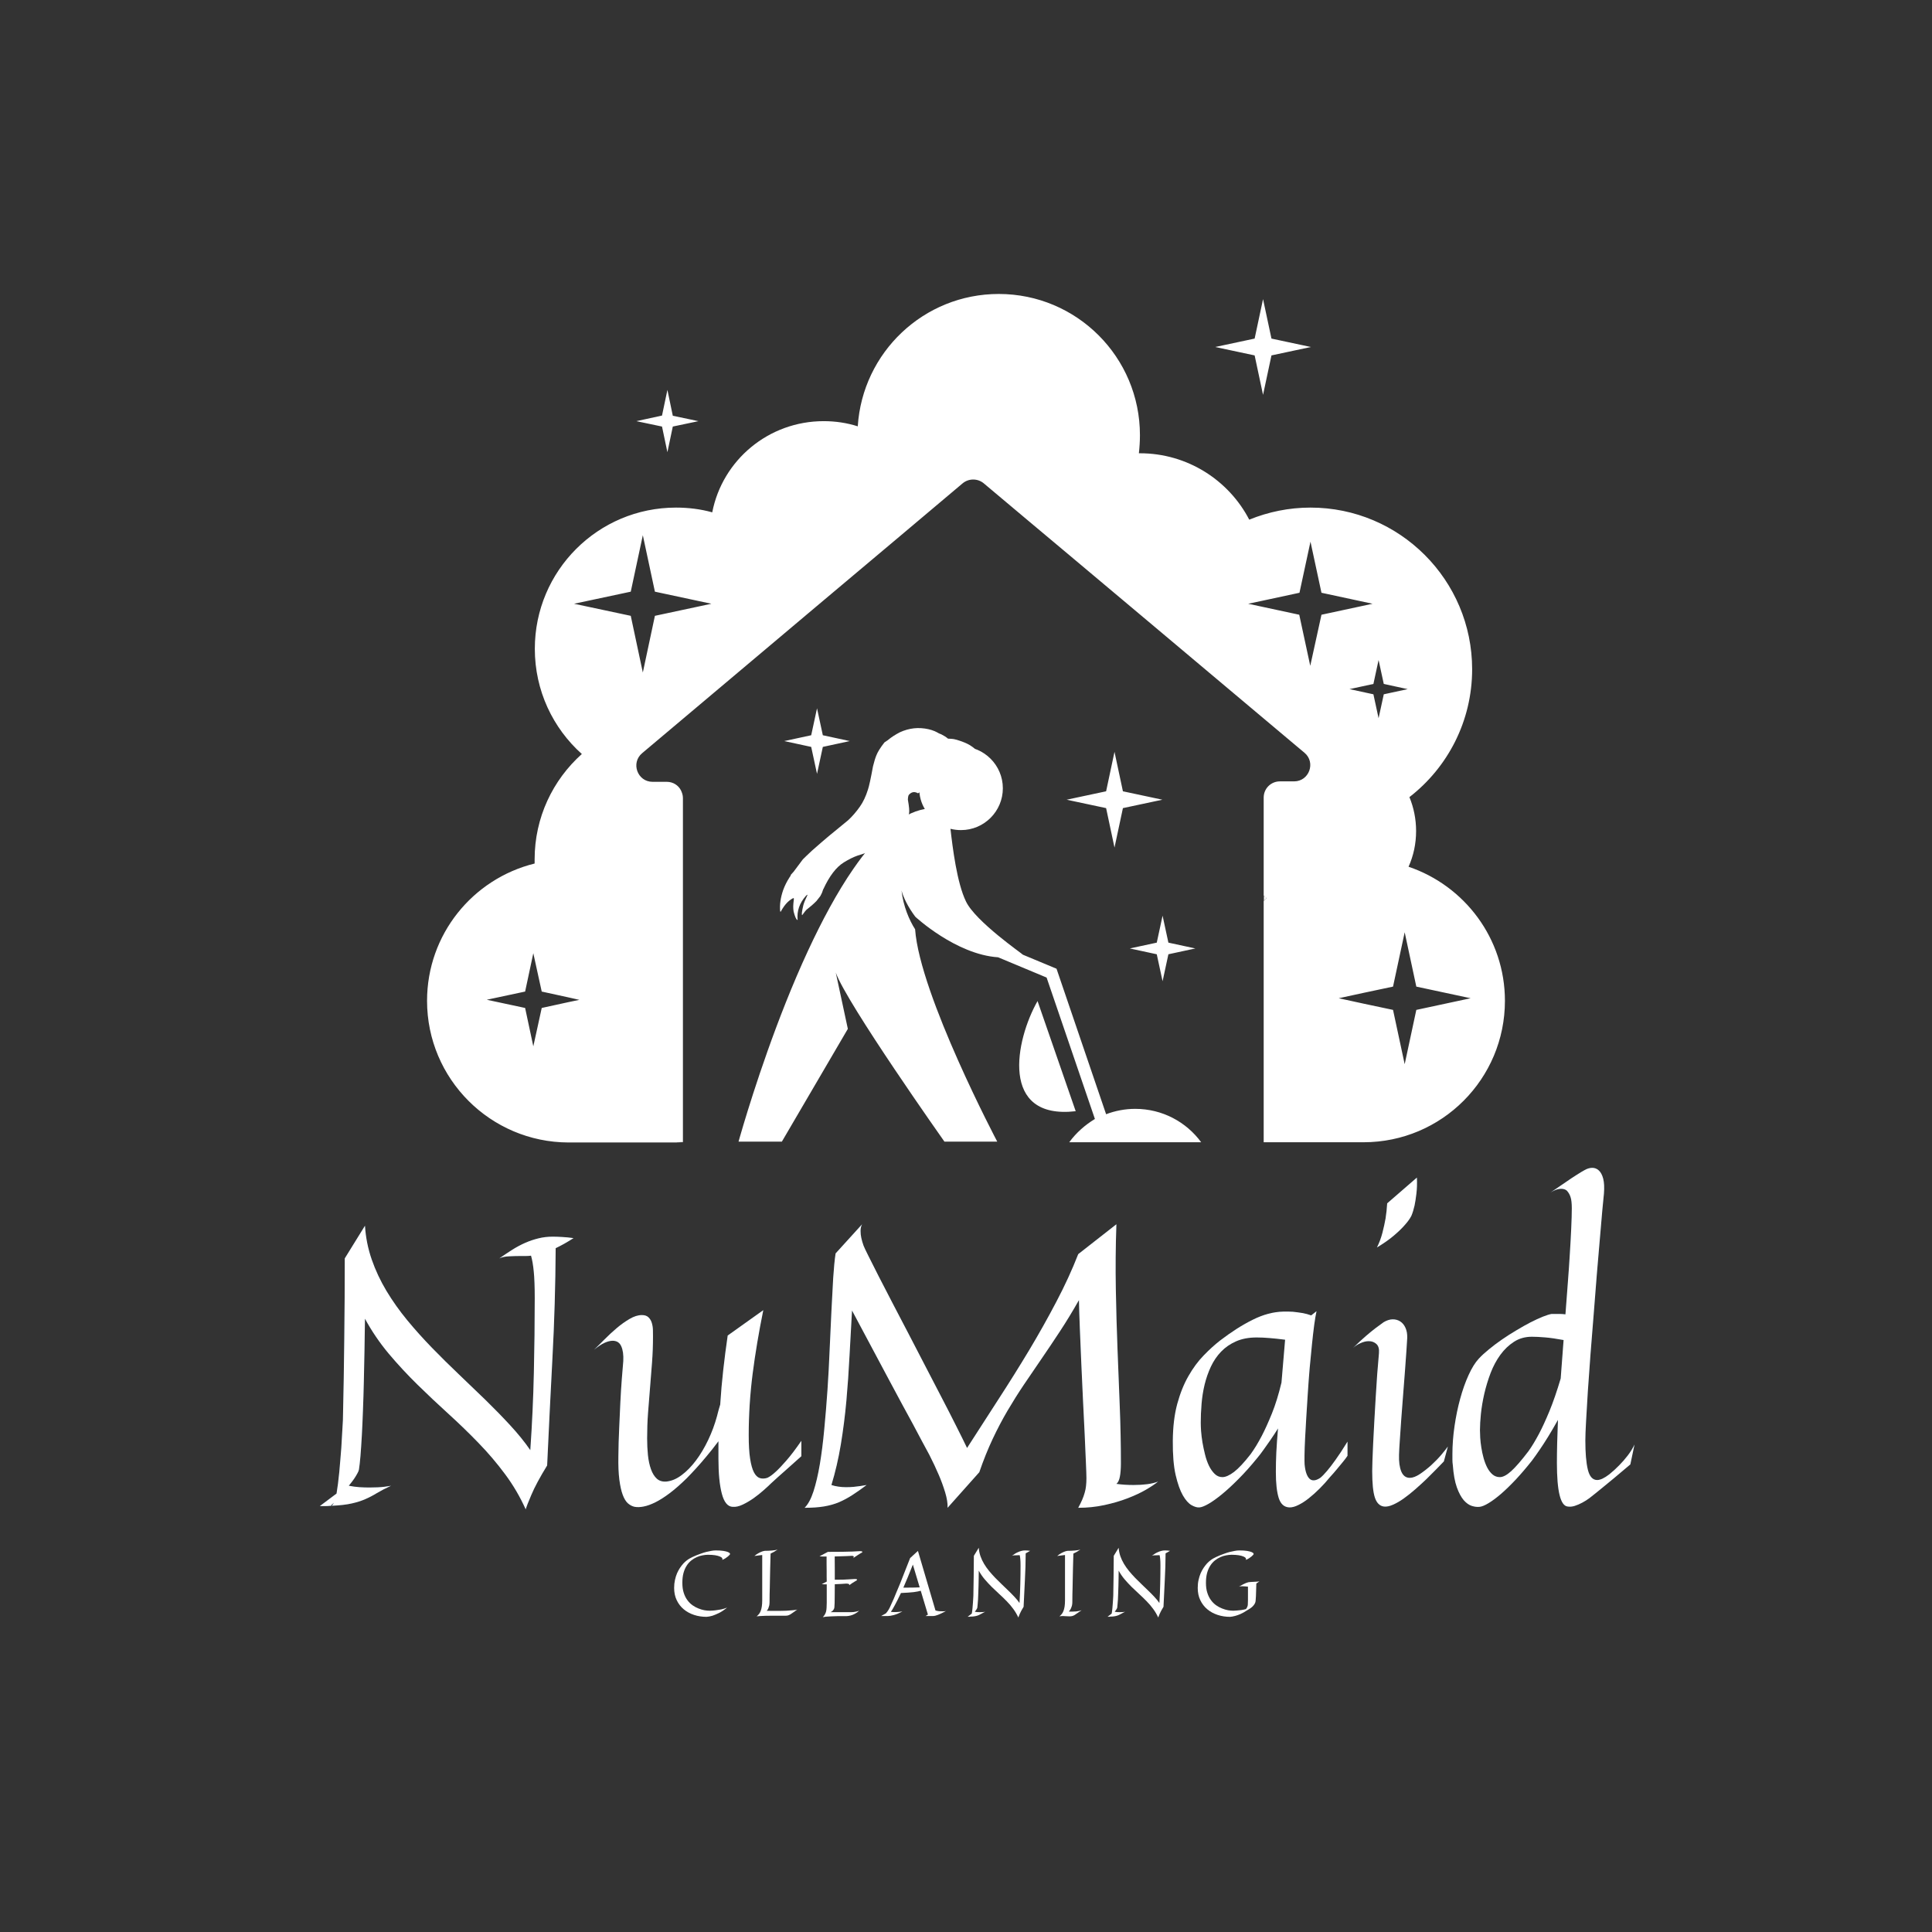 <svg xmlns="http://www.w3.org/2000/svg" xmlns:xlink="http://www.w3.org/1999/xlink" width="500" zoomAndPan="magnify" viewBox="0 0 375 375" height="500" preserveAspectRatio="xMidYMid meet" version="1.2"><rect x="0" y="0" width="375" height="375" fill="#333333" stroke="none"/><defs><clipPath id="1f554f4a44"><path d="M 82.891 57.051 L 292.141 57.051 L 292.141 222 L 82.891 222 Z M 82.891 57.051 "/></clipPath><clipPath id="09bb30f6a5"><path d="M 151 141 L 191 141 L 191 179 L 151 179 Z M 151 141 "/></clipPath><clipPath id="04b0041de5"><path d="M 168.152 135.742 L 192.18 146.305 L 174.07 187.5 L 150.043 176.938 Z M 168.152 135.742 "/></clipPath><clipPath id="23a29de21a"><path d="M 168.152 135.742 L 192.18 146.305 L 174.07 187.5 L 150.043 176.938 Z M 168.152 135.742 "/></clipPath></defs><g id="377bc7a173"><g clip-rule="nonzero" clip-path="url(#1f554f4a44)"><path style=" stroke:none;fill-rule:nonzero;fill:#ffffff;fill-opacity:1;" d="M 112.555 194.051 L 110.336 194.512 L 110.336 193.551 Z M 131.176 221.711 L 132.598 221.711 L 132.598 221.668 C 132.098 221.668 131.637 221.711 131.176 221.711 Z M 201.387 194.305 C 197.078 201.879 193.98 217.402 208.793 215.684 Z M 225.656 190.453 L 226.785 185.223 L 232.016 184.094 L 226.785 182.965 L 225.656 177.734 L 224.527 182.965 L 219.297 184.094 L 224.527 185.223 Z M 245.324 173.844 L 245.324 174.848 C 245.492 174.68 245.656 174.512 245.867 174.344 C 245.656 174.176 245.492 174.012 245.324 173.844 Z M 110.336 193.594 L 110.336 194.555 L 112.555 194.094 Z M 112.555 194.051 L 110.336 194.512 L 110.336 193.551 Z M 292.105 194.262 C 292.105 209.41 279.844 221.711 264.656 221.711 L 245.281 221.711 L 245.281 174.848 C 245.449 174.68 245.617 174.512 245.824 174.344 C 245.656 174.176 245.492 174.012 245.281 173.844 L 245.281 154.805 C 245.281 153.047 246.703 151.664 248.418 151.664 L 251.18 151.664 C 254.109 151.664 255.449 147.984 253.191 146.102 L 251.641 144.805 L 235.363 131.121 L 224.066 121.621 L 207.875 108.023 L 199.84 101.285 L 190.926 93.797 C 189.754 92.836 188.039 92.836 186.867 93.797 L 181.305 98.484 L 174.652 104.09 L 157.535 118.484 L 150.883 124.09 L 132.598 139.488 L 124.648 146.184 C 122.387 148.066 123.727 151.75 126.656 151.75 L 129.418 151.75 C 130.633 151.75 131.68 152.418 132.18 153.422 C 132.391 153.883 132.555 154.344 132.555 154.887 L 132.555 221.711 C 132.098 221.711 131.594 221.754 131.133 221.754 L 110.336 221.754 C 95.191 221.711 82.891 209.41 82.891 194.262 C 82.891 181.375 91.758 170.578 103.77 167.609 C 103.77 167.355 103.77 167.062 103.77 166.812 C 103.77 158.695 107.285 151.414 112.934 146.352 C 107.324 141.332 103.809 134.051 103.809 125.934 C 103.809 110.785 116.07 98.523 131.219 98.523 C 133.645 98.523 135.988 98.816 138.246 99.445 C 140.215 89.32 149.168 81.746 159.879 81.746 C 162.18 81.746 164.398 82.082 166.492 82.75 C 167.41 68.398 179.297 57.059 193.855 57.059 C 209.004 57.059 221.262 69.32 221.262 84.465 C 221.262 85.68 221.18 86.852 221.055 87.98 L 221.262 87.98 C 230.469 87.98 238.504 93.211 242.477 100.867 C 246.16 99.363 250.176 98.523 254.363 98.523 C 271.684 98.523 285.742 112.586 285.742 129.906 C 285.742 139.992 280.973 148.988 273.566 154.719 C 274.402 156.73 274.863 158.988 274.863 161.289 C 274.863 163.758 274.363 166.102 273.398 168.234 C 284.277 171.918 292.105 182.168 292.105 194.262 Z M 112.555 194.051 L 110.336 193.594 L 105.148 192.461 L 104.312 188.656 L 103.516 185.016 L 101.926 192.461 L 94.48 194.051 L 101.926 195.645 L 103.516 203.09 L 104.27 199.66 L 105.148 195.645 L 110.336 194.512 Z M 138.078 117.188 L 127.117 114.844 L 124.773 103.883 L 122.43 114.844 L 111.426 117.188 L 122.43 119.531 L 124.773 130.535 L 127.117 119.531 Z M 266.578 132.754 L 261.934 133.758 L 266.578 134.762 L 267.582 139.406 L 268.59 134.762 L 273.234 133.758 L 268.59 132.754 L 267.582 128.109 Z M 256.496 119.32 L 266.414 117.188 L 256.496 115.055 L 254.363 105.137 L 252.227 115.055 L 244.652 116.684 L 242.27 117.188 L 244.402 117.648 L 252.184 119.32 L 254.32 129.238 Z M 285.449 193.758 L 274.906 191.5 L 272.648 180.957 L 270.387 191.5 L 264.656 192.715 L 259.844 193.758 L 264.656 194.805 L 270.387 196.02 L 272.648 206.562 L 274.906 196.02 Z M 158.582 150.203 L 159.711 144.973 L 164.941 143.84 L 159.711 142.711 L 158.582 137.48 L 157.453 142.711 L 152.223 143.84 L 157.453 144.973 Z M 216.324 164.512 L 217.957 156.855 L 225.617 155.223 L 217.957 153.59 L 216.324 145.934 L 214.695 153.59 L 207.035 155.223 L 214.695 156.855 Z M 224.527 182.965 L 219.297 184.094 L 224.527 185.223 L 225.656 190.453 L 226.785 185.223 L 232.016 184.094 L 226.785 182.965 L 225.656 177.734 Z M 110.336 193.594 L 110.336 194.555 L 112.555 194.094 Z M 245.156 58.062 L 243.523 65.719 L 235.867 67.352 L 243.523 68.984 L 245.156 76.641 L 246.789 68.984 L 254.445 67.352 L 246.789 65.719 Z M 129.543 75.68 L 128.496 80.66 L 123.52 81.746 L 128.496 82.793 L 129.543 87.773 L 130.59 82.793 L 135.57 81.746 L 130.59 80.699 Z M 207.539 221.711 L 233.148 221.711 C 230.262 217.777 225.617 215.227 220.344 215.227 C 218.375 215.227 216.453 215.602 214.695 216.27 L 205.07 188.027 L 198.543 185.309 C 198.625 185.266 189.336 178.863 187.496 174.973 C 185.738 171.375 184.902 164.512 184.484 160.871 C 185.152 161.039 185.824 161.121 186.535 161.121 C 191.012 161.121 194.652 157.48 194.652 153.004 C 194.652 148.527 191.012 144.887 186.535 144.887 C 182.059 144.887 178.418 148.527 178.418 153.004 C 178.418 154.469 178.793 155.852 179.504 157.023 C 174.652 157.898 169.965 162.379 165.656 168.613 C 162.473 173.215 159.504 178.781 156.824 184.555 C 150.715 197.734 146.199 212.004 144.312 218.281 C 143.688 220.371 143.352 221.586 143.352 221.586 L 151.762 221.586 L 164.566 199.703 L 162.223 188.781 C 164.355 194.766 183.312 221.586 183.312 221.586 L 193.562 221.586 C 193.562 221.586 178.543 193.133 177.621 180.371 C 176.492 178.613 175.32 175.895 174.984 172.84 C 175.32 174.137 176.242 176.059 177.664 177.941 C 177.664 177.941 185.531 185.266 193.73 185.809 L 203.145 189.742 L 212.52 217.191 C 210.594 218.363 208.879 219.871 207.539 221.711 Z M 207.539 221.711 "/></g><g clip-rule="nonzero" clip-path="url(#09bb30f6a5)"><g clip-rule="nonzero" clip-path="url(#04b0041de5)"><g clip-rule="nonzero" clip-path="url(#23a29de21a)"><path style=" stroke:none;fill-rule:nonzero;fill:#ffffff;fill-opacity:1;" d="M 187.43 144.211 C 187.418 144.207 187.41 144.203 187.402 144.199 L 187.344 144.172 C 186.078 143.668 185.191 143.414 184.676 143.406 C 184.445 143.379 184.223 143.371 184.008 143.371 C 183.645 143.062 183.219 142.789 182.73 142.547 L 182.711 142.539 C 182.703 142.535 182.691 142.531 182.684 142.527 C 182.535 142.465 182.387 142.402 182.238 142.344 C 182.004 142.203 181.746 142.07 181.465 141.941 L 181.402 141.914 C 180.641 141.594 179.762 141.398 178.766 141.332 L 178.07 141.32 C 177.605 141.332 177.148 141.383 176.691 141.473 L 176.008 141.637 C 175.555 141.766 175.105 141.93 174.66 142.137 C 173.766 142.602 173.008 143.09 172.395 143.605 C 172.387 143.613 172.375 143.625 172.363 143.637 C 172.125 143.785 171.895 143.941 171.668 144.105 C 170.883 145.109 170.363 145.945 170.105 146.605 C 169.898 147.098 169.68 147.812 169.449 148.742 C 169.02 151.098 168.691 152.598 168.473 153.246 C 168.059 154.574 167.531 155.688 166.895 156.582 C 166.195 157.574 165.445 158.445 164.633 159.195 C 163.395 160.203 162.285 161.117 161.301 161.934 L 161.305 161.922 L 160.523 162.578 C 160.105 162.93 159.703 163.273 159.324 163.602 C 157.977 164.758 157.004 165.633 156.41 166.234 C 156.41 166.234 156.41 166.234 156.41 166.238 C 156.207 166.43 156.016 166.617 155.836 166.797 L 154.039 169.203 C 153.832 169.434 153.633 169.656 153.438 169.863 L 153.52 169.898 L 153.422 170.027 L 153.227 170.324 C 152.715 171.121 152.312 171.934 152.012 172.762 C 151.504 174.234 151.309 175.609 151.43 176.887 C 151.457 176.93 151.477 176.957 151.5 176.965 C 151.512 176.969 151.523 176.969 151.531 176.969 C 151.969 176.172 152.41 175.559 152.855 175.125 C 153.312 174.695 153.703 174.426 154.027 174.312 C 154.07 174.352 154.094 174.402 154.094 174.469 C 154.008 175.176 153.965 175.664 153.965 175.934 C 153.965 176.312 153.988 176.656 154.047 176.961 C 154.301 177.93 154.535 178.457 154.75 178.551 C 154.773 178.562 154.797 178.566 154.82 178.566 C 154.641 176.836 155.188 175.266 156.453 173.852 C 156.613 173.715 156.703 173.652 156.734 173.664 C 156.742 173.668 156.746 173.68 156.742 173.703 C 156.316 174.578 156.047 175.242 155.93 175.691 C 155.637 176.922 155.562 177.566 155.703 177.629 C 155.703 177.629 155.707 177.629 155.707 177.629 C 156.172 176.996 156.438 176.656 156.512 176.602 C 157.281 176.008 157.938 175.434 158.477 174.883 C 158.906 174.355 159.152 174.043 159.211 173.949 C 159.383 173.637 159.508 173.387 159.582 173.199 C 159.656 173.02 159.727 172.812 159.789 172.582 L 159.809 172.59 C 160.984 170.035 162.312 168.301 163.793 167.387 C 164.746 166.801 165.609 166.371 166.379 166.098 C 169.426 165.133 171.227 164.516 171.777 164.25 C 172.715 163.773 173.285 163.434 173.48 163.234 C 174.41 162.34 175.086 161.375 175.508 160.336 C 176 159.574 176.316 158.742 176.453 157.84 C 176.535 157.438 176.457 156.562 176.219 155.223 C 176.234 154.746 176.297 154.434 176.402 154.285 C 176.863 153.754 177.391 153.617 177.984 153.879 C 178.051 153.906 178.117 153.941 178.188 153.98 C 179.027 153.465 179.551 153.109 179.75 152.906 C 179.969 152.727 180.223 152.352 180.508 151.781 C 181.293 149.727 181.762 148.586 181.926 148.355 C 182.566 147.512 183.09 147.012 183.492 146.855 C 184.23 146.613 184.902 146.621 185.508 146.887 C 186.059 147.129 186.555 147.586 186.992 148.254 C 187.352 148.902 187.531 149.461 187.531 149.93 C 187.559 150.152 187.488 150.934 187.316 152.27 C 187.297 152.434 187.312 152.676 187.363 152.996 C 187.527 153.574 187.73 153.918 187.98 154.027 C 188.008 154.039 188.039 154.051 188.066 154.055 C 188.285 153.434 188.441 153.039 188.539 152.871 C 189.758 151.195 190.41 150.199 190.492 149.887 C 190.684 149.367 190.766 148.918 190.734 148.543 C 190.523 146.531 189.422 145.086 187.43 144.211 Z M 187.43 144.211 "/></g></g></g><g style="fill:#0071bc;fill-opacity:0.4;"><g transform="translate(59.449, 291.771)"><path style="stroke:none" d="M 10.219 -6.516 C 10.176 -6.297 10.07 -6.047 9.906 -5.766 C 9.77 -5.504 9.57 -5.176 9.312 -4.781 C 9.051 -4.395 8.695 -3.93 8.25 -3.391 C 8.926 -3.254 9.613 -3.16 10.312 -3.109 C 11.008 -3.066 11.656 -3.047 12.25 -3.047 C 13.426 -3.047 14.383 -3.094 15.125 -3.188 C 15.863 -3.281 16.305 -3.348 16.453 -3.391 C 15.348 -2.879 14.426 -2.398 13.688 -1.953 C 12.957 -1.504 12.207 -1.113 11.438 -0.781 C 10.676 -0.445 9.805 -0.172 8.828 0.047 C 7.848 0.273 6.547 0.426 4.922 0.5 C 5.016 0.445 5.164 0.254 5.375 -0.078 L 4.703 0.5 C 4.367 0.539 4.023 0.562 3.672 0.562 C 3.328 0.562 2.977 0.562 2.625 0.562 L 5.875 -1.875 C 5.969 -2.438 6.062 -3.078 6.156 -3.797 C 6.25 -4.523 6.332 -5.273 6.406 -6.047 C 6.477 -6.828 6.547 -7.613 6.609 -8.406 C 6.68 -9.195 6.742 -9.969 6.797 -10.719 C 6.91 -12.469 7.016 -14.258 7.109 -16.094 C 7.234 -21.445 7.32 -26.711 7.375 -31.891 C 7.438 -37.078 7.469 -42.285 7.469 -47.516 L 11.391 -53.859 C 11.535 -51.586 11.973 -49.398 12.703 -47.297 C 13.43 -45.203 14.383 -43.172 15.562 -41.203 C 16.75 -39.234 18.098 -37.332 19.609 -35.5 C 21.117 -33.676 22.723 -31.891 24.422 -30.141 C 26.117 -28.398 27.848 -26.691 29.609 -25.016 C 31.379 -23.336 33.102 -21.68 34.781 -20.047 C 36.457 -18.41 38.047 -16.781 39.547 -15.156 C 41.047 -13.539 42.359 -11.922 43.484 -10.297 C 43.836 -15.41 44.066 -20.406 44.172 -25.281 C 44.285 -30.156 44.344 -35.008 44.344 -39.844 C 44.344 -42.008 44.281 -43.711 44.156 -44.953 C 44.039 -46.191 43.863 -47.223 43.625 -48.047 C 43.344 -48.004 43.039 -47.984 42.719 -47.984 C 42.406 -47.984 42.082 -47.984 41.75 -47.984 C 40.926 -47.984 40.129 -47.961 39.359 -47.922 C 38.598 -47.891 37.969 -47.754 37.469 -47.516 C 38.344 -48.129 39.191 -48.695 40.016 -49.219 C 40.848 -49.738 41.68 -50.18 42.516 -50.547 C 43.348 -50.91 44.195 -51.195 45.062 -51.406 C 45.926 -51.625 46.852 -51.734 47.844 -51.734 C 48.383 -51.734 48.988 -51.711 49.656 -51.672 C 50.332 -51.641 51.07 -51.566 51.875 -51.453 C 51.238 -51.047 50.633 -50.68 50.062 -50.359 C 49.5 -50.047 48.945 -49.758 48.406 -49.5 C 48.363 -42.281 48.156 -35.188 47.781 -28.219 C 47.414 -21.25 47.07 -14.285 46.75 -7.328 C 45.332 -5.016 44.312 -3.113 43.688 -1.625 C 43.062 -0.145 42.703 0.758 42.609 1.094 L 42.609 1.234 C 41.516 -1.211 40.176 -3.5 38.594 -5.625 C 37.02 -7.75 35.297 -9.773 33.422 -11.703 C 31.547 -13.641 29.594 -15.531 27.562 -17.375 C 25.531 -19.219 23.535 -21.098 21.578 -23.016 C 19.617 -24.941 17.758 -26.945 16 -29.031 C 14.25 -31.125 12.711 -33.383 11.391 -35.812 C 11.367 -33.758 11.336 -31.707 11.297 -29.656 C 11.266 -27.602 11.223 -25.598 11.172 -23.641 C 11.129 -21.68 11.07 -19.805 11 -18.016 C 10.938 -16.223 10.863 -14.582 10.781 -13.094 C 10.695 -11.602 10.609 -10.289 10.516 -9.156 C 10.422 -8.031 10.32 -7.148 10.219 -6.516 Z M 4.922 0.5 C 4.867 0.539 4.797 0.562 4.703 0.562 L 4.703 0.5 Z M 4.922 0.5 "/></g></g><g style="fill:#0071bc;fill-opacity:0.4;"><g transform="translate(113.934, 291.771)"><path style="stroke:none" d="M 41.609 -9.125 C 40.484 -8.133 39.551 -7.301 38.812 -6.625 C 38.082 -5.957 37.484 -5.426 37.016 -5.031 C 36.473 -4.551 36.047 -4.16 35.734 -3.859 C 35.379 -3.504 34.898 -3.062 34.297 -2.531 C 33.703 -2 33.055 -1.484 32.359 -0.984 C 31.66 -0.492 30.953 -0.078 30.234 0.266 C 29.516 0.609 28.859 0.754 28.266 0.703 C 27.305 0.66 26.609 -0.191 26.172 -1.859 C 25.734 -3.523 25.516 -5.785 25.516 -8.641 L 25.516 -12.031 C 24.691 -10.926 23.906 -9.93 23.156 -9.047 C 22.414 -8.16 21.766 -7.41 21.203 -6.797 C 20.535 -6.066 19.922 -5.414 19.359 -4.844 C 18.18 -3.688 17.082 -2.723 16.062 -1.953 C 15.051 -1.191 14.117 -0.598 13.266 -0.172 C 12.422 0.242 11.664 0.516 11 0.641 C 10.344 0.773 9.766 0.797 9.266 0.703 C 8.797 0.609 8.359 0.383 7.953 0.031 C 7.555 -0.32 7.219 -0.875 6.938 -1.625 C 6.656 -2.383 6.438 -3.367 6.281 -4.578 C 6.125 -5.797 6.062 -7.312 6.094 -9.125 C 6.113 -10.945 6.164 -12.758 6.25 -14.562 C 6.332 -16.363 6.41 -18.078 6.484 -19.703 C 6.566 -21.336 6.66 -22.832 6.766 -24.188 C 6.879 -25.539 6.973 -26.676 7.047 -27.594 C 7.109 -28.781 6.977 -29.734 6.656 -30.453 C 6.344 -31.172 5.785 -31.531 4.984 -31.531 C 4.516 -31.531 3.984 -31.395 3.391 -31.125 C 2.805 -30.852 2.133 -30.41 1.375 -29.797 C 1.945 -30.336 2.609 -30.988 3.359 -31.75 C 4.117 -32.52 4.914 -33.258 5.75 -33.969 C 6.582 -34.676 7.422 -35.273 8.266 -35.766 C 9.117 -36.266 9.914 -36.516 10.656 -36.516 C 11.219 -36.516 11.645 -36.367 11.938 -36.078 C 12.238 -35.785 12.453 -35.426 12.578 -35 C 12.711 -34.57 12.785 -34.113 12.797 -33.625 C 12.805 -33.145 12.812 -32.727 12.812 -32.375 C 12.812 -30.676 12.75 -28.992 12.625 -27.328 C 12.508 -25.672 12.379 -24.02 12.234 -22.375 C 12.098 -20.738 11.969 -19.102 11.844 -17.469 C 11.727 -15.844 11.672 -14.219 11.672 -12.594 C 11.672 -11.469 11.723 -10.379 11.828 -9.328 C 11.941 -8.273 12.141 -7.359 12.422 -6.578 C 12.703 -5.797 13.082 -5.188 13.562 -4.75 C 14.051 -4.32 14.672 -4.141 15.422 -4.203 C 16.422 -4.305 17.406 -4.723 18.375 -5.453 C 19.352 -6.18 20.281 -7.129 21.156 -8.297 C 22.031 -9.461 22.82 -10.789 23.531 -12.281 C 24.238 -13.77 24.805 -15.301 25.234 -16.875 C 25.273 -17.062 25.332 -17.285 25.406 -17.547 C 25.457 -17.766 25.52 -18 25.594 -18.25 C 25.676 -18.508 25.766 -18.805 25.859 -19.141 C 26.004 -21.43 26.203 -23.688 26.453 -25.906 C 26.703 -28.125 26.988 -30.336 27.312 -32.547 L 34.219 -37.469 C 33.344 -33.156 32.648 -29.016 32.141 -25.047 C 31.641 -21.086 31.391 -17.141 31.391 -13.203 C 31.391 -11.336 31.477 -9.828 31.656 -8.672 C 31.832 -7.516 32.078 -6.629 32.391 -6.016 C 32.711 -5.398 33.098 -5.02 33.547 -4.875 C 33.992 -4.738 34.477 -4.754 35 -4.922 C 35.469 -5.129 36.02 -5.531 36.656 -6.125 C 37.195 -6.613 37.879 -7.332 38.703 -8.281 C 39.535 -9.227 40.504 -10.504 41.609 -12.109 Z M 1.375 -29.797 L 1.172 -29.656 Z M 1.375 -29.797 "/></g></g><g style="fill:#0071bc;fill-opacity:0.4;"><g transform="translate(153.346, 291.771)"><path style="stroke:none" d="M 71.438 -4.203 C 70.875 -3.734 70.082 -3.203 69.062 -2.609 C 68.051 -2.023 66.867 -1.473 65.516 -0.953 C 64.16 -0.43 62.664 0.004 61.031 0.359 C 59.406 0.711 57.707 0.891 55.938 0.891 C 56.25 0.316 56.504 -0.195 56.703 -0.656 C 56.898 -1.113 57.062 -1.566 57.188 -2.016 C 57.32 -2.461 57.41 -2.91 57.453 -3.359 C 57.504 -3.805 57.531 -4.301 57.531 -4.844 C 57.531 -5.457 57.492 -6.523 57.422 -8.047 C 57.359 -9.566 57.281 -11.352 57.188 -13.406 C 57.094 -15.457 56.984 -17.688 56.859 -20.094 C 56.742 -22.5 56.633 -24.879 56.531 -27.234 C 56.426 -29.598 56.332 -31.844 56.25 -33.969 C 56.164 -36.094 56.109 -37.91 56.078 -39.422 C 54.828 -37.223 53.594 -35.195 52.375 -33.344 C 51.164 -31.5 49.977 -29.727 48.812 -28.031 C 47.645 -26.332 46.508 -24.664 45.406 -23.031 C 44.312 -21.406 43.25 -19.719 42.219 -17.969 C 41.195 -16.227 40.227 -14.383 39.312 -12.438 C 38.395 -10.488 37.535 -8.348 36.734 -6.016 L 30.578 0.891 C 30.617 0.055 30.461 -0.941 30.109 -2.109 C 29.754 -3.273 29.344 -4.398 28.875 -5.484 C 28.332 -6.754 27.719 -8.062 27.031 -9.406 C 26.227 -10.875 25.156 -12.879 23.812 -15.422 C 22.633 -17.566 21.086 -20.43 19.172 -24.016 C 17.266 -27.609 14.883 -32.07 12.031 -37.406 C 11.863 -34.52 11.703 -31.602 11.547 -28.656 C 11.398 -25.707 11.195 -22.785 10.938 -19.891 C 10.676 -17.004 10.316 -14.176 9.859 -11.406 C 9.398 -8.633 8.789 -6.008 8.031 -3.531 C 8.438 -3.395 8.883 -3.289 9.375 -3.219 C 9.875 -3.145 10.367 -3.109 10.859 -3.109 C 11.379 -3.109 11.875 -3.129 12.344 -3.172 C 12.82 -3.223 13.25 -3.273 13.625 -3.328 C 14.051 -3.398 14.461 -3.469 14.859 -3.531 C 13.867 -2.781 12.953 -2.133 12.109 -1.594 C 11.273 -1.051 10.414 -0.586 9.531 -0.203 C 8.645 0.172 7.672 0.445 6.609 0.625 C 5.555 0.801 4.297 0.891 2.828 0.891 C 3.492 0.242 4.066 -0.812 4.547 -2.281 C 5.023 -3.758 5.438 -5.516 5.781 -7.547 C 6.125 -9.586 6.41 -11.848 6.641 -14.328 C 6.879 -16.805 7.086 -19.348 7.266 -21.953 C 7.441 -24.555 7.582 -27.164 7.688 -29.781 C 7.801 -32.406 7.914 -34.891 8.031 -37.234 C 8.145 -39.586 8.258 -41.738 8.375 -43.688 C 8.5 -45.633 8.656 -47.234 8.844 -48.484 L 13.984 -54.141 C 13.785 -53.766 13.688 -53.336 13.688 -52.859 C 13.688 -52.391 13.734 -51.941 13.828 -51.516 C 13.93 -51.023 14.078 -50.52 14.266 -50 C 14.379 -49.695 14.695 -49.023 15.219 -47.984 C 15.738 -46.941 16.383 -45.66 17.156 -44.141 C 17.938 -42.617 18.828 -40.895 19.828 -38.969 C 20.836 -37.051 21.883 -35.047 22.969 -32.953 C 24.051 -30.867 25.145 -28.758 26.25 -26.625 C 27.363 -24.488 28.426 -22.441 29.438 -20.484 C 30.457 -18.523 31.391 -16.703 32.234 -15.016 C 33.086 -13.328 33.797 -11.895 34.359 -10.719 C 36.359 -13.832 38.391 -16.984 40.453 -20.172 C 42.523 -23.359 44.508 -26.531 46.406 -29.688 C 48.301 -32.852 50.066 -36 51.703 -39.125 C 53.348 -42.25 54.758 -45.32 55.938 -48.344 L 63.344 -54.141 C 63.195 -49.773 63.16 -45.594 63.234 -41.594 C 63.305 -37.594 63.414 -33.691 63.562 -29.891 C 63.719 -26.098 63.863 -22.375 64 -18.719 C 64.145 -15.062 64.219 -11.406 64.219 -7.75 C 64.219 -6.688 64.148 -5.816 64.016 -5.141 C 63.891 -4.473 63.664 -4.008 63.344 -3.75 C 64.426 -3.602 65.535 -3.531 66.672 -3.531 C 67.609 -3.531 68.492 -3.582 69.328 -3.688 C 70.172 -3.801 70.875 -3.973 71.438 -4.203 Z M 71.438 -4.203 "/></g></g><g style="fill:#0071bc;fill-opacity:0.4;"><g transform="translate(225.096, 291.771)"><path style="stroke:none" d="M 36.453 -9.203 C 36.234 -8.867 35.938 -8.473 35.562 -8.016 C 35.188 -7.555 34.812 -7.102 34.438 -6.656 C 34.008 -6.133 33.547 -5.602 33.047 -5.062 C 32.43 -4.301 31.77 -3.566 31.062 -2.859 C 30.352 -2.148 29.648 -1.52 28.953 -0.969 C 28.266 -0.414 27.586 0.02 26.922 0.344 C 26.266 0.676 25.676 0.832 25.156 0.812 C 24.164 0.77 23.484 0.164 23.109 -1 C 22.734 -2.176 22.547 -3.875 22.547 -6.094 C 22.547 -7.27 22.578 -8.539 22.641 -9.906 C 22.711 -11.27 22.82 -12.805 22.969 -14.516 C 22.445 -13.68 21.945 -12.922 21.469 -12.234 C 21 -11.555 20.578 -10.957 20.203 -10.438 C 19.773 -9.82 19.352 -9.27 18.938 -8.781 C 17.688 -7.238 16.473 -5.879 15.297 -4.703 C 14.129 -3.523 13.055 -2.535 12.078 -1.734 C 11.098 -0.93 10.238 -0.316 9.5 0.109 C 8.758 0.535 8.176 0.77 7.75 0.812 C 7.32 0.863 6.805 0.723 6.203 0.391 C 5.609 0.055 5.039 -0.578 4.5 -1.516 C 3.957 -2.461 3.488 -3.785 3.094 -5.484 C 2.707 -7.18 2.523 -9.391 2.547 -12.109 C 2.566 -14.816 2.852 -17.203 3.406 -19.266 C 3.969 -21.328 4.691 -23.129 5.578 -24.672 C 6.461 -26.223 7.445 -27.555 8.531 -28.672 C 9.613 -29.797 10.688 -30.77 11.75 -31.594 C 13.938 -33.27 16.039 -34.609 18.062 -35.609 C 20.082 -36.617 22.055 -37.145 23.984 -37.188 C 24.629 -37.207 25.254 -37.195 25.859 -37.156 C 26.41 -37.102 27 -37.023 27.625 -36.922 C 28.25 -36.816 28.844 -36.66 29.406 -36.453 L 30.438 -37.266 C 30.289 -36.598 30.141 -35.695 29.984 -34.562 C 29.836 -33.438 29.691 -32.164 29.547 -30.75 C 29.398 -29.332 29.254 -27.82 29.109 -26.219 C 28.973 -24.613 28.852 -23.004 28.75 -21.391 C 28.645 -19.773 28.547 -18.207 28.453 -16.688 C 28.359 -15.164 28.281 -13.781 28.219 -12.531 C 28.156 -11.281 28.117 -10.219 28.109 -9.344 C 28.098 -8.469 28.102 -7.863 28.125 -7.531 C 28.25 -6.188 28.562 -5.266 29.062 -4.766 C 29.57 -4.273 30.273 -4.328 31.172 -4.922 C 31.523 -5.203 31.961 -5.648 32.484 -6.266 C 32.93 -6.785 33.477 -7.5 34.125 -8.406 C 34.781 -9.312 35.555 -10.492 36.453 -11.953 Z M 24.344 -31.734 C 22.102 -32.023 20.266 -32.172 18.828 -32.172 C 17.297 -32.172 15.961 -31.922 14.828 -31.422 C 13.691 -30.922 12.723 -30.254 11.922 -29.422 C 11.117 -28.586 10.457 -27.617 9.938 -26.516 C 9.426 -25.422 9.02 -24.258 8.719 -23.031 C 8.426 -21.812 8.227 -20.562 8.125 -19.281 C 8.02 -18.008 7.969 -16.797 7.969 -15.641 C 7.969 -15.234 7.988 -14.688 8.031 -14 C 8.082 -13.32 8.172 -12.594 8.297 -11.812 C 8.43 -11.039 8.598 -10.254 8.797 -9.453 C 8.992 -8.648 9.25 -7.922 9.562 -7.266 C 9.883 -6.617 10.258 -6.086 10.688 -5.672 C 11.113 -5.266 11.609 -5.062 12.172 -5.062 C 12.785 -5.062 13.535 -5.395 14.422 -6.062 C 15.305 -6.738 16.375 -7.879 17.625 -9.484 C 18.352 -10.473 19.082 -11.664 19.812 -13.062 C 20.426 -14.238 21.082 -15.688 21.781 -17.406 C 22.477 -19.133 23.098 -21.141 23.641 -23.422 Z M 24.344 -31.734 "/></g></g><g style="fill:#0071bc;fill-opacity:0.4;"><g transform="translate(260.829, 291.771)"><path style="stroke:none" d="M 20.203 -11 L 19.422 -8.109 C 19.023 -7.703 18.535 -7.195 17.953 -6.594 C 17.379 -6 16.742 -5.363 16.047 -4.688 C 15.348 -4.02 14.617 -3.352 13.859 -2.688 C 13.109 -2.031 12.367 -1.441 11.641 -0.922 C 10.91 -0.398 10.207 0.004 9.531 0.297 C 8.863 0.598 8.27 0.711 7.75 0.641 C 6.945 0.516 6.375 -0.066 6.031 -1.109 C 5.688 -2.16 5.516 -3.867 5.516 -6.234 C 5.516 -6.648 5.531 -7.336 5.562 -8.297 C 5.602 -9.254 5.648 -10.367 5.703 -11.641 C 5.766 -12.91 5.836 -14.305 5.922 -15.828 C 6.004 -17.359 6.094 -18.895 6.188 -20.438 C 6.281 -21.977 6.379 -23.5 6.484 -25 C 6.598 -26.5 6.711 -27.875 6.828 -29.125 C 6.898 -29.945 6.734 -30.539 6.328 -30.906 C 5.93 -31.27 5.438 -31.453 4.844 -31.453 C 4.352 -31.453 3.836 -31.332 3.297 -31.094 C 2.754 -30.863 2.254 -30.547 1.797 -30.141 C 2.742 -31.066 3.582 -31.844 4.312 -32.469 C 5.039 -33.094 5.664 -33.602 6.188 -34 C 6.801 -34.445 7.32 -34.828 7.75 -35.141 C 8.344 -35.492 8.914 -35.676 9.469 -35.688 C 10.02 -35.695 10.516 -35.562 10.953 -35.281 C 11.391 -35 11.727 -34.586 11.969 -34.047 C 12.219 -33.504 12.332 -32.852 12.312 -32.094 C 12.289 -31.57 12.238 -30.738 12.156 -29.594 C 12.07 -28.457 11.977 -27.156 11.875 -25.688 C 11.77 -24.227 11.648 -22.68 11.516 -21.047 C 11.391 -19.422 11.27 -17.852 11.156 -16.344 C 11.051 -14.832 10.957 -13.461 10.875 -12.234 C 10.789 -11.016 10.738 -10.07 10.719 -9.406 C 10.676 -8.062 10.82 -6.977 11.156 -6.156 C 11.5 -5.332 12.051 -4.922 12.812 -4.922 C 13.375 -4.922 14.023 -5.164 14.766 -5.656 C 15.516 -6.156 16.254 -6.734 16.984 -7.391 C 17.711 -8.055 18.363 -8.727 18.938 -9.406 C 19.52 -10.094 19.941 -10.625 20.203 -11 Z M 14.188 -63.203 C 14.238 -62.047 14.207 -61.008 14.094 -60.094 C 13.988 -59.188 13.867 -58.414 13.734 -57.781 C 13.566 -57.031 13.363 -56.367 13.125 -55.797 C 12.844 -55.234 12.406 -54.625 11.812 -53.969 C 11.32 -53.395 10.645 -52.738 9.781 -52 C 8.926 -51.258 7.812 -50.473 6.438 -49.641 C 6.883 -50.535 7.238 -51.484 7.5 -52.484 C 7.758 -53.492 7.961 -54.422 8.109 -55.266 C 8.266 -56.254 8.367 -57.234 8.422 -58.203 Z M 14.188 -63.203 "/></g></g><g style="fill:#0071bc;fill-opacity:0.4;"><g transform="translate(279.509, 291.771)"><path style="stroke:none" d="M 37.75 -11.391 L 36.938 -7.531 C 35.664 -6.445 34.609 -5.555 33.766 -4.859 C 32.93 -4.172 32.254 -3.613 31.734 -3.188 C 31.129 -2.688 30.648 -2.297 30.297 -2.016 C 29.891 -1.68 29.461 -1.344 29.016 -1 C 28.566 -0.664 28.098 -0.367 27.609 -0.109 C 27.129 0.148 26.645 0.359 26.156 0.516 C 25.676 0.672 25.211 0.711 24.766 0.641 C 23.379 0.492 22.688 -2.32 22.688 -7.812 C 22.688 -10.195 22.754 -12.984 22.891 -16.172 C 22.211 -14.961 21.57 -13.867 20.969 -12.891 C 20.363 -11.91 19.828 -11.082 19.359 -10.406 C 18.816 -9.602 18.305 -8.883 17.828 -8.25 C 16.766 -6.906 15.727 -5.691 14.719 -4.609 C 13.707 -3.535 12.754 -2.609 11.859 -1.828 C 10.961 -1.055 10.148 -0.453 9.422 -0.016 C 8.703 0.422 8.117 0.66 7.672 0.703 C 7.223 0.754 6.727 0.695 6.188 0.531 C 5.645 0.363 5.117 -0.004 4.609 -0.578 C 4.109 -1.16 3.66 -1.992 3.266 -3.078 C 2.879 -4.16 2.617 -5.598 2.484 -7.391 C 2.43 -7.742 2.406 -8.102 2.406 -8.469 C 2.406 -8.832 2.406 -9.191 2.406 -9.547 C 2.406 -11.273 2.539 -13.07 2.812 -14.938 C 3.082 -16.801 3.445 -18.57 3.906 -20.25 C 4.363 -21.938 4.906 -23.469 5.531 -24.844 C 6.156 -26.227 6.82 -27.301 7.531 -28.062 C 8.051 -28.625 8.703 -29.223 9.484 -29.859 C 10.266 -30.504 11.109 -31.141 12.016 -31.766 C 12.922 -32.391 13.859 -32.988 14.828 -33.562 C 15.797 -34.145 16.711 -34.66 17.578 -35.109 C 18.453 -35.555 19.242 -35.922 19.953 -36.203 C 20.66 -36.484 21.227 -36.66 21.656 -36.734 L 22.359 -36.734 C 22.598 -36.734 22.879 -36.734 23.203 -36.734 C 23.535 -36.734 23.914 -36.707 24.344 -36.656 C 24.508 -38.781 24.664 -40.844 24.812 -42.844 C 24.969 -44.852 25.098 -46.75 25.203 -48.531 C 25.316 -50.312 25.406 -51.941 25.469 -53.422 C 25.539 -54.91 25.578 -56.188 25.578 -57.25 C 25.578 -58.195 25.5 -58.91 25.344 -59.391 C 25.195 -59.879 24.957 -60.301 24.625 -60.656 C 24.414 -60.844 24.156 -60.957 23.844 -61 C 23.582 -61.051 23.25 -61.031 22.844 -60.938 C 22.445 -60.844 21.977 -60.629 21.438 -60.297 C 22.645 -61.117 23.66 -61.812 24.484 -62.375 C 25.305 -62.945 25.988 -63.398 26.531 -63.734 C 27.145 -64.129 27.656 -64.438 28.062 -64.656 C 28.551 -64.938 29.035 -65.082 29.516 -65.094 C 30.004 -65.102 30.438 -64.938 30.812 -64.594 C 31.195 -64.25 31.484 -63.711 31.672 -62.984 C 31.859 -62.254 31.906 -61.285 31.812 -60.078 C 31.738 -59.461 31.633 -58.395 31.5 -56.875 C 31.375 -55.352 31.219 -53.535 31.031 -51.422 C 30.844 -49.316 30.645 -47 30.438 -44.469 C 30.238 -41.945 30.035 -39.363 29.828 -36.719 C 29.617 -34.082 29.41 -31.473 29.203 -28.891 C 29.004 -26.305 28.832 -23.91 28.688 -21.703 C 28.551 -19.504 28.438 -17.566 28.344 -15.891 C 28.25 -14.211 28.203 -12.973 28.203 -12.172 C 28.203 -9.742 28.363 -7.859 28.688 -6.516 C 29.02 -5.172 29.625 -4.5 30.5 -4.5 C 31.113 -4.5 31.895 -4.863 32.844 -5.594 C 33.52 -6.133 34.164 -6.723 34.781 -7.359 C 35.32 -7.898 35.863 -8.52 36.406 -9.219 C 36.945 -9.914 37.395 -10.641 37.75 -11.391 Z M 23.984 -31.672 C 22.598 -31.93 21.395 -32.102 20.375 -32.188 C 19.363 -32.27 18.516 -32.312 17.828 -32.312 C 16.516 -32.312 15.352 -31.984 14.344 -31.328 C 13.344 -30.68 12.461 -29.836 11.703 -28.797 C 10.953 -27.766 10.32 -26.586 9.812 -25.266 C 9.312 -23.941 8.906 -22.609 8.594 -21.266 C 8.289 -19.922 8.07 -18.629 7.938 -17.391 C 7.812 -16.148 7.75 -15.082 7.75 -14.188 C 7.75 -13.812 7.766 -13.32 7.797 -12.719 C 7.836 -12.113 7.91 -11.473 8.016 -10.797 C 8.117 -10.129 8.266 -9.453 8.453 -8.766 C 8.641 -8.086 8.875 -7.473 9.156 -6.922 C 9.445 -6.367 9.789 -5.922 10.188 -5.578 C 10.594 -5.234 11.066 -5.062 11.609 -5.062 C 12.223 -5.062 12.957 -5.445 13.812 -6.219 C 14.676 -7 15.789 -8.285 17.156 -10.078 C 17.82 -11.004 18.508 -12.141 19.219 -13.484 C 19.832 -14.641 20.504 -16.098 21.234 -17.859 C 21.961 -19.629 22.691 -21.742 23.422 -24.203 Z M 23.984 -31.672 "/></g></g><g style="fill:#ffffff;fill-opacity:1;"><g transform="translate(59.449, 291.771)"><path style="stroke:none" d="M 10.219 -6.516 C 10.176 -6.297 10.07 -6.047 9.906 -5.766 C 9.77 -5.504 9.57 -5.176 9.312 -4.781 C 9.051 -4.395 8.695 -3.93 8.25 -3.391 C 8.926 -3.254 9.613 -3.16 10.312 -3.109 C 11.008 -3.066 11.656 -3.047 12.25 -3.047 C 13.426 -3.047 14.383 -3.094 15.125 -3.188 C 15.863 -3.281 16.305 -3.348 16.453 -3.391 C 15.348 -2.879 14.426 -2.398 13.688 -1.953 C 12.957 -1.504 12.207 -1.113 11.438 -0.781 C 10.676 -0.445 9.805 -0.172 8.828 0.047 C 7.848 0.273 6.547 0.426 4.922 0.5 C 5.016 0.445 5.164 0.254 5.375 -0.078 L 4.703 0.5 C 4.367 0.539 4.023 0.562 3.672 0.562 C 3.328 0.562 2.977 0.562 2.625 0.562 L 5.875 -1.875 C 5.969 -2.438 6.062 -3.078 6.156 -3.797 C 6.25 -4.523 6.332 -5.273 6.406 -6.047 C 6.477 -6.828 6.547 -7.613 6.609 -8.406 C 6.68 -9.195 6.742 -9.969 6.797 -10.719 C 6.91 -12.469 7.016 -14.258 7.109 -16.094 C 7.234 -21.445 7.32 -26.711 7.375 -31.891 C 7.438 -37.078 7.469 -42.285 7.469 -47.516 L 11.391 -53.859 C 11.535 -51.586 11.973 -49.398 12.703 -47.297 C 13.43 -45.203 14.383 -43.172 15.562 -41.203 C 16.75 -39.234 18.098 -37.332 19.609 -35.5 C 21.117 -33.676 22.723 -31.891 24.422 -30.141 C 26.117 -28.398 27.848 -26.691 29.609 -25.016 C 31.379 -23.336 33.102 -21.68 34.781 -20.047 C 36.457 -18.41 38.047 -16.781 39.547 -15.156 C 41.047 -13.539 42.359 -11.922 43.484 -10.297 C 43.836 -15.41 44.066 -20.406 44.172 -25.281 C 44.285 -30.156 44.344 -35.008 44.344 -39.844 C 44.344 -42.008 44.281 -43.711 44.156 -44.953 C 44.039 -46.191 43.863 -47.223 43.625 -48.047 C 43.344 -48.004 43.039 -47.984 42.719 -47.984 C 42.406 -47.984 42.082 -47.984 41.75 -47.984 C 40.926 -47.984 40.129 -47.961 39.359 -47.922 C 38.598 -47.891 37.969 -47.754 37.469 -47.516 C 38.344 -48.129 39.191 -48.695 40.016 -49.219 C 40.848 -49.738 41.68 -50.18 42.516 -50.547 C 43.348 -50.91 44.195 -51.195 45.062 -51.406 C 45.926 -51.625 46.852 -51.734 47.844 -51.734 C 48.383 -51.734 48.988 -51.711 49.656 -51.672 C 50.332 -51.641 51.07 -51.566 51.875 -51.453 C 51.238 -51.047 50.633 -50.68 50.062 -50.359 C 49.5 -50.047 48.945 -49.758 48.406 -49.5 C 48.363 -42.281 48.156 -35.188 47.781 -28.219 C 47.414 -21.25 47.07 -14.285 46.75 -7.328 C 45.332 -5.016 44.312 -3.113 43.688 -1.625 C 43.062 -0.145 42.703 0.758 42.609 1.094 L 42.609 1.234 C 41.516 -1.211 40.176 -3.5 38.594 -5.625 C 37.02 -7.75 35.297 -9.773 33.422 -11.703 C 31.547 -13.641 29.594 -15.531 27.562 -17.375 C 25.531 -19.219 23.535 -21.098 21.578 -23.016 C 19.617 -24.941 17.758 -26.945 16 -29.031 C 14.25 -31.125 12.711 -33.383 11.391 -35.812 C 11.367 -33.758 11.336 -31.707 11.297 -29.656 C 11.266 -27.602 11.223 -25.598 11.172 -23.641 C 11.129 -21.68 11.07 -19.805 11 -18.016 C 10.938 -16.223 10.863 -14.582 10.781 -13.094 C 10.695 -11.602 10.609 -10.289 10.516 -9.156 C 10.422 -8.031 10.32 -7.148 10.219 -6.516 Z M 4.922 0.5 C 4.867 0.539 4.797 0.562 4.703 0.562 L 4.703 0.5 Z M 4.922 0.5 "/></g></g><g style="fill:#ffffff;fill-opacity:1;"><g transform="translate(113.934, 291.771)"><path style="stroke:none" d="M 41.609 -9.125 C 40.484 -8.133 39.551 -7.301 38.812 -6.625 C 38.082 -5.957 37.484 -5.426 37.016 -5.031 C 36.473 -4.551 36.047 -4.16 35.734 -3.859 C 35.379 -3.504 34.898 -3.062 34.297 -2.531 C 33.703 -2 33.055 -1.484 32.359 -0.984 C 31.66 -0.492 30.953 -0.078 30.234 0.266 C 29.516 0.609 28.859 0.754 28.266 0.703 C 27.305 0.66 26.609 -0.191 26.172 -1.859 C 25.734 -3.523 25.516 -5.785 25.516 -8.641 L 25.516 -12.031 C 24.691 -10.926 23.906 -9.93 23.156 -9.047 C 22.414 -8.16 21.766 -7.41 21.203 -6.797 C 20.535 -6.066 19.922 -5.414 19.359 -4.844 C 18.18 -3.688 17.082 -2.723 16.062 -1.953 C 15.051 -1.191 14.117 -0.598 13.266 -0.172 C 12.422 0.242 11.664 0.516 11 0.641 C 10.344 0.773 9.766 0.797 9.266 0.703 C 8.797 0.609 8.359 0.383 7.953 0.031 C 7.555 -0.32 7.219 -0.875 6.938 -1.625 C 6.656 -2.383 6.438 -3.367 6.281 -4.578 C 6.125 -5.797 6.062 -7.312 6.094 -9.125 C 6.113 -10.945 6.164 -12.758 6.25 -14.562 C 6.332 -16.363 6.41 -18.078 6.484 -19.703 C 6.566 -21.336 6.66 -22.832 6.766 -24.188 C 6.879 -25.539 6.973 -26.676 7.047 -27.594 C 7.109 -28.781 6.977 -29.734 6.656 -30.453 C 6.344 -31.172 5.785 -31.531 4.984 -31.531 C 4.516 -31.531 3.984 -31.395 3.391 -31.125 C 2.805 -30.852 2.133 -30.41 1.375 -29.797 C 1.945 -30.336 2.609 -30.988 3.359 -31.75 C 4.117 -32.52 4.914 -33.258 5.75 -33.969 C 6.582 -34.676 7.422 -35.273 8.266 -35.766 C 9.117 -36.266 9.914 -36.516 10.656 -36.516 C 11.219 -36.516 11.645 -36.367 11.938 -36.078 C 12.238 -35.785 12.453 -35.426 12.578 -35 C 12.711 -34.57 12.785 -34.113 12.797 -33.625 C 12.805 -33.145 12.812 -32.727 12.812 -32.375 C 12.812 -30.676 12.75 -28.992 12.625 -27.328 C 12.508 -25.672 12.379 -24.02 12.234 -22.375 C 12.098 -20.738 11.969 -19.102 11.844 -17.469 C 11.727 -15.844 11.672 -14.219 11.672 -12.594 C 11.672 -11.469 11.723 -10.379 11.828 -9.328 C 11.941 -8.273 12.141 -7.359 12.422 -6.578 C 12.703 -5.797 13.082 -5.188 13.562 -4.75 C 14.051 -4.32 14.672 -4.141 15.422 -4.203 C 16.422 -4.305 17.406 -4.723 18.375 -5.453 C 19.352 -6.18 20.281 -7.129 21.156 -8.297 C 22.031 -9.461 22.82 -10.789 23.531 -12.281 C 24.238 -13.77 24.805 -15.301 25.234 -16.875 C 25.273 -17.062 25.332 -17.285 25.406 -17.547 C 25.457 -17.766 25.52 -18 25.594 -18.25 C 25.676 -18.508 25.766 -18.805 25.859 -19.141 C 26.004 -21.43 26.203 -23.688 26.453 -25.906 C 26.703 -28.125 26.988 -30.336 27.312 -32.547 L 34.219 -37.469 C 33.344 -33.156 32.648 -29.016 32.141 -25.047 C 31.641 -21.086 31.391 -17.141 31.391 -13.203 C 31.391 -11.336 31.477 -9.828 31.656 -8.672 C 31.832 -7.516 32.078 -6.629 32.391 -6.016 C 32.711 -5.398 33.098 -5.02 33.547 -4.875 C 33.992 -4.738 34.477 -4.754 35 -4.922 C 35.469 -5.129 36.02 -5.531 36.656 -6.125 C 37.195 -6.613 37.879 -7.332 38.703 -8.281 C 39.535 -9.227 40.504 -10.504 41.609 -12.109 Z M 1.375 -29.797 L 1.172 -29.656 Z M 1.375 -29.797 "/></g></g><g style="fill:#ffffff;fill-opacity:1;"><g transform="translate(153.346, 291.771)"><path style="stroke:none" d="M 71.438 -4.203 C 70.875 -3.734 70.082 -3.203 69.062 -2.609 C 68.051 -2.023 66.867 -1.473 65.516 -0.953 C 64.16 -0.43 62.664 0.004 61.031 0.359 C 59.406 0.711 57.707 0.891 55.938 0.891 C 56.25 0.316 56.504 -0.195 56.703 -0.656 C 56.898 -1.113 57.062 -1.566 57.188 -2.016 C 57.32 -2.461 57.41 -2.91 57.453 -3.359 C 57.504 -3.805 57.531 -4.301 57.531 -4.844 C 57.531 -5.457 57.492 -6.523 57.422 -8.047 C 57.359 -9.566 57.281 -11.352 57.188 -13.406 C 57.094 -15.457 56.984 -17.688 56.859 -20.094 C 56.742 -22.5 56.633 -24.879 56.531 -27.234 C 56.426 -29.598 56.332 -31.844 56.25 -33.969 C 56.164 -36.094 56.109 -37.91 56.078 -39.422 C 54.828 -37.223 53.594 -35.195 52.375 -33.344 C 51.164 -31.5 49.977 -29.727 48.812 -28.031 C 47.645 -26.332 46.508 -24.664 45.406 -23.031 C 44.312 -21.406 43.25 -19.719 42.219 -17.969 C 41.195 -16.227 40.227 -14.383 39.312 -12.438 C 38.395 -10.488 37.535 -8.348 36.734 -6.016 L 30.578 0.891 C 30.617 0.055 30.461 -0.941 30.109 -2.109 C 29.754 -3.273 29.344 -4.398 28.875 -5.484 C 28.332 -6.754 27.719 -8.062 27.031 -9.406 C 26.227 -10.875 25.156 -12.879 23.812 -15.422 C 22.633 -17.566 21.086 -20.43 19.172 -24.016 C 17.266 -27.609 14.883 -32.07 12.031 -37.406 C 11.863 -34.52 11.703 -31.602 11.547 -28.656 C 11.398 -25.707 11.195 -22.785 10.938 -19.891 C 10.676 -17.004 10.316 -14.176 9.859 -11.406 C 9.398 -8.633 8.789 -6.008 8.031 -3.531 C 8.438 -3.395 8.883 -3.289 9.375 -3.219 C 9.875 -3.145 10.367 -3.109 10.859 -3.109 C 11.379 -3.109 11.875 -3.129 12.344 -3.172 C 12.82 -3.223 13.25 -3.273 13.625 -3.328 C 14.051 -3.398 14.461 -3.469 14.859 -3.531 C 13.867 -2.781 12.953 -2.133 12.109 -1.594 C 11.273 -1.051 10.414 -0.586 9.531 -0.203 C 8.645 0.172 7.672 0.445 6.609 0.625 C 5.555 0.801 4.297 0.891 2.828 0.891 C 3.492 0.242 4.066 -0.812 4.547 -2.281 C 5.023 -3.758 5.438 -5.516 5.781 -7.547 C 6.125 -9.586 6.41 -11.848 6.641 -14.328 C 6.879 -16.805 7.086 -19.348 7.266 -21.953 C 7.441 -24.555 7.582 -27.164 7.688 -29.781 C 7.801 -32.406 7.914 -34.891 8.031 -37.234 C 8.145 -39.586 8.258 -41.738 8.375 -43.688 C 8.5 -45.633 8.656 -47.234 8.844 -48.484 L 13.984 -54.141 C 13.785 -53.766 13.688 -53.336 13.688 -52.859 C 13.688 -52.391 13.734 -51.941 13.828 -51.516 C 13.93 -51.023 14.078 -50.52 14.266 -50 C 14.379 -49.695 14.695 -49.023 15.219 -47.984 C 15.738 -46.941 16.383 -45.66 17.156 -44.141 C 17.938 -42.617 18.828 -40.895 19.828 -38.969 C 20.836 -37.051 21.883 -35.047 22.969 -32.953 C 24.051 -30.867 25.145 -28.758 26.25 -26.625 C 27.363 -24.488 28.426 -22.441 29.438 -20.484 C 30.457 -18.523 31.391 -16.703 32.234 -15.016 C 33.086 -13.328 33.797 -11.895 34.359 -10.719 C 36.359 -13.832 38.391 -16.984 40.453 -20.172 C 42.523 -23.359 44.508 -26.531 46.406 -29.688 C 48.301 -32.852 50.066 -36 51.703 -39.125 C 53.348 -42.25 54.758 -45.32 55.938 -48.344 L 63.344 -54.141 C 63.195 -49.773 63.16 -45.594 63.234 -41.594 C 63.305 -37.594 63.414 -33.691 63.562 -29.891 C 63.719 -26.098 63.863 -22.375 64 -18.719 C 64.145 -15.062 64.219 -11.406 64.219 -7.75 C 64.219 -6.688 64.148 -5.816 64.016 -5.141 C 63.891 -4.473 63.664 -4.008 63.344 -3.75 C 64.426 -3.602 65.535 -3.531 66.672 -3.531 C 67.609 -3.531 68.492 -3.582 69.328 -3.688 C 70.172 -3.801 70.875 -3.973 71.438 -4.203 Z M 71.438 -4.203 "/></g></g><g style="fill:#ffffff;fill-opacity:1;"><g transform="translate(225.096, 291.771)"><path style="stroke:none" d="M 36.453 -9.203 C 36.234 -8.867 35.938 -8.473 35.562 -8.016 C 35.188 -7.555 34.812 -7.102 34.438 -6.656 C 34.008 -6.133 33.547 -5.602 33.047 -5.062 C 32.43 -4.301 31.77 -3.566 31.062 -2.859 C 30.352 -2.148 29.648 -1.52 28.953 -0.969 C 28.266 -0.414 27.586 0.02 26.922 0.344 C 26.266 0.676 25.676 0.832 25.156 0.812 C 24.164 0.77 23.484 0.164 23.109 -1 C 22.734 -2.176 22.547 -3.875 22.547 -6.094 C 22.547 -7.27 22.578 -8.539 22.641 -9.906 C 22.711 -11.27 22.82 -12.805 22.969 -14.516 C 22.445 -13.68 21.945 -12.922 21.469 -12.234 C 21 -11.555 20.578 -10.957 20.203 -10.438 C 19.773 -9.82 19.352 -9.27 18.938 -8.781 C 17.688 -7.238 16.473 -5.879 15.297 -4.703 C 14.129 -3.523 13.055 -2.535 12.078 -1.734 C 11.098 -0.93 10.238 -0.316 9.5 0.109 C 8.758 0.535 8.176 0.77 7.75 0.812 C 7.32 0.863 6.805 0.723 6.203 0.391 C 5.609 0.055 5.039 -0.578 4.5 -1.516 C 3.957 -2.461 3.488 -3.785 3.094 -5.484 C 2.707 -7.18 2.523 -9.391 2.547 -12.109 C 2.566 -14.816 2.852 -17.203 3.406 -19.266 C 3.969 -21.328 4.691 -23.129 5.578 -24.672 C 6.461 -26.223 7.445 -27.555 8.531 -28.672 C 9.613 -29.797 10.688 -30.77 11.75 -31.594 C 13.938 -33.27 16.039 -34.609 18.062 -35.609 C 20.082 -36.617 22.055 -37.145 23.984 -37.188 C 24.629 -37.207 25.254 -37.195 25.859 -37.156 C 26.41 -37.102 27 -37.023 27.625 -36.922 C 28.25 -36.816 28.844 -36.66 29.406 -36.453 L 30.438 -37.266 C 30.289 -36.598 30.141 -35.695 29.984 -34.562 C 29.836 -33.438 29.691 -32.164 29.547 -30.75 C 29.398 -29.332 29.254 -27.82 29.109 -26.219 C 28.973 -24.613 28.852 -23.004 28.75 -21.391 C 28.645 -19.773 28.547 -18.207 28.453 -16.688 C 28.359 -15.164 28.281 -13.781 28.219 -12.531 C 28.156 -11.281 28.117 -10.219 28.109 -9.344 C 28.098 -8.469 28.102 -7.863 28.125 -7.531 C 28.25 -6.188 28.562 -5.266 29.062 -4.766 C 29.57 -4.273 30.273 -4.328 31.172 -4.922 C 31.523 -5.203 31.961 -5.648 32.484 -6.266 C 32.93 -6.785 33.477 -7.5 34.125 -8.406 C 34.781 -9.312 35.555 -10.492 36.453 -11.953 Z M 24.344 -31.734 C 22.102 -32.023 20.266 -32.172 18.828 -32.172 C 17.297 -32.172 15.961 -31.922 14.828 -31.422 C 13.691 -30.922 12.723 -30.254 11.922 -29.422 C 11.117 -28.586 10.457 -27.617 9.938 -26.516 C 9.426 -25.422 9.02 -24.258 8.719 -23.031 C 8.426 -21.812 8.227 -20.562 8.125 -19.281 C 8.02 -18.008 7.969 -16.797 7.969 -15.641 C 7.969 -15.234 7.988 -14.688 8.031 -14 C 8.082 -13.32 8.172 -12.594 8.297 -11.812 C 8.43 -11.039 8.598 -10.254 8.797 -9.453 C 8.992 -8.648 9.25 -7.922 9.562 -7.266 C 9.883 -6.617 10.258 -6.086 10.688 -5.672 C 11.113 -5.266 11.609 -5.062 12.172 -5.062 C 12.785 -5.062 13.535 -5.395 14.422 -6.062 C 15.305 -6.738 16.375 -7.879 17.625 -9.484 C 18.352 -10.473 19.082 -11.664 19.812 -13.062 C 20.426 -14.238 21.082 -15.688 21.781 -17.406 C 22.477 -19.133 23.098 -21.141 23.641 -23.422 Z M 24.344 -31.734 "/></g></g><g style="fill:#ffffff;fill-opacity:1;"><g transform="translate(260.829, 291.771)"><path style="stroke:none" d="M 20.203 -11 L 19.422 -8.109 C 19.023 -7.703 18.535 -7.195 17.953 -6.594 C 17.379 -6 16.742 -5.363 16.047 -4.688 C 15.348 -4.02 14.617 -3.352 13.859 -2.688 C 13.109 -2.031 12.367 -1.441 11.641 -0.922 C 10.91 -0.398 10.207 0.004 9.531 0.297 C 8.863 0.598 8.27 0.711 7.75 0.641 C 6.945 0.516 6.375 -0.066 6.031 -1.109 C 5.688 -2.16 5.516 -3.867 5.516 -6.234 C 5.516 -6.648 5.531 -7.336 5.562 -8.297 C 5.602 -9.254 5.648 -10.367 5.703 -11.641 C 5.766 -12.91 5.836 -14.305 5.922 -15.828 C 6.004 -17.359 6.094 -18.895 6.188 -20.438 C 6.281 -21.977 6.379 -23.5 6.484 -25 C 6.598 -26.5 6.711 -27.875 6.828 -29.125 C 6.898 -29.945 6.734 -30.539 6.328 -30.906 C 5.93 -31.27 5.438 -31.453 4.844 -31.453 C 4.352 -31.453 3.836 -31.332 3.297 -31.094 C 2.754 -30.863 2.254 -30.547 1.797 -30.141 C 2.742 -31.066 3.582 -31.844 4.312 -32.469 C 5.039 -33.094 5.664 -33.602 6.188 -34 C 6.801 -34.445 7.32 -34.828 7.75 -35.141 C 8.344 -35.492 8.914 -35.676 9.469 -35.688 C 10.02 -35.695 10.516 -35.562 10.953 -35.281 C 11.391 -35 11.727 -34.586 11.969 -34.047 C 12.219 -33.504 12.332 -32.852 12.312 -32.094 C 12.289 -31.57 12.238 -30.738 12.156 -29.594 C 12.07 -28.457 11.977 -27.156 11.875 -25.688 C 11.77 -24.227 11.648 -22.68 11.516 -21.047 C 11.391 -19.422 11.27 -17.852 11.156 -16.344 C 11.051 -14.832 10.957 -13.461 10.875 -12.234 C 10.789 -11.016 10.738 -10.07 10.719 -9.406 C 10.676 -8.062 10.82 -6.977 11.156 -6.156 C 11.5 -5.332 12.051 -4.922 12.812 -4.922 C 13.375 -4.922 14.023 -5.164 14.766 -5.656 C 15.516 -6.156 16.254 -6.734 16.984 -7.391 C 17.711 -8.055 18.363 -8.727 18.938 -9.406 C 19.52 -10.094 19.941 -10.625 20.203 -11 Z M 14.188 -63.203 C 14.238 -62.047 14.207 -61.008 14.094 -60.094 C 13.988 -59.188 13.867 -58.414 13.734 -57.781 C 13.566 -57.031 13.363 -56.367 13.125 -55.797 C 12.844 -55.234 12.406 -54.625 11.812 -53.969 C 11.32 -53.395 10.645 -52.738 9.781 -52 C 8.926 -51.258 7.812 -50.473 6.438 -49.641 C 6.883 -50.535 7.238 -51.484 7.5 -52.484 C 7.758 -53.492 7.961 -54.422 8.109 -55.266 C 8.266 -56.254 8.367 -57.234 8.422 -58.203 Z M 14.188 -63.203 "/></g></g><g style="fill:#ffffff;fill-opacity:1;"><g transform="translate(279.509, 291.771)"><path style="stroke:none" d="M 37.75 -11.391 L 36.938 -7.531 C 35.664 -6.445 34.609 -5.555 33.766 -4.859 C 32.93 -4.172 32.254 -3.613 31.734 -3.188 C 31.129 -2.688 30.648 -2.297 30.297 -2.016 C 29.891 -1.68 29.461 -1.344 29.016 -1 C 28.566 -0.664 28.098 -0.367 27.609 -0.109 C 27.129 0.148 26.645 0.359 26.156 0.516 C 25.676 0.672 25.211 0.711 24.766 0.641 C 23.379 0.492 22.688 -2.32 22.688 -7.812 C 22.688 -10.195 22.754 -12.984 22.891 -16.172 C 22.211 -14.961 21.57 -13.867 20.969 -12.891 C 20.363 -11.91 19.828 -11.082 19.359 -10.406 C 18.816 -9.602 18.305 -8.883 17.828 -8.25 C 16.766 -6.906 15.727 -5.691 14.719 -4.609 C 13.707 -3.535 12.754 -2.609 11.859 -1.828 C 10.961 -1.055 10.148 -0.453 9.422 -0.016 C 8.703 0.422 8.117 0.66 7.672 0.703 C 7.223 0.754 6.727 0.695 6.188 0.531 C 5.645 0.363 5.117 -0.004 4.609 -0.578 C 4.109 -1.16 3.66 -1.992 3.266 -3.078 C 2.879 -4.16 2.617 -5.598 2.484 -7.391 C 2.43 -7.742 2.406 -8.102 2.406 -8.469 C 2.406 -8.832 2.406 -9.191 2.406 -9.547 C 2.406 -11.273 2.539 -13.07 2.812 -14.938 C 3.082 -16.801 3.445 -18.57 3.906 -20.25 C 4.363 -21.938 4.906 -23.469 5.531 -24.844 C 6.156 -26.227 6.82 -27.301 7.531 -28.062 C 8.051 -28.625 8.703 -29.223 9.484 -29.859 C 10.266 -30.504 11.109 -31.141 12.016 -31.766 C 12.922 -32.391 13.859 -32.988 14.828 -33.562 C 15.797 -34.145 16.711 -34.66 17.578 -35.109 C 18.453 -35.555 19.242 -35.922 19.953 -36.203 C 20.66 -36.484 21.227 -36.66 21.656 -36.734 L 22.359 -36.734 C 22.598 -36.734 22.879 -36.734 23.203 -36.734 C 23.535 -36.734 23.914 -36.707 24.344 -36.656 C 24.508 -38.781 24.664 -40.844 24.812 -42.844 C 24.969 -44.852 25.098 -46.75 25.203 -48.531 C 25.316 -50.312 25.406 -51.941 25.469 -53.422 C 25.539 -54.91 25.578 -56.188 25.578 -57.25 C 25.578 -58.195 25.5 -58.91 25.344 -59.391 C 25.195 -59.879 24.957 -60.301 24.625 -60.656 C 24.414 -60.844 24.156 -60.957 23.844 -61 C 23.582 -61.051 23.25 -61.031 22.844 -60.938 C 22.445 -60.844 21.977 -60.629 21.438 -60.297 C 22.645 -61.117 23.66 -61.812 24.484 -62.375 C 25.305 -62.945 25.988 -63.398 26.531 -63.734 C 27.145 -64.129 27.656 -64.438 28.062 -64.656 C 28.551 -64.938 29.035 -65.082 29.516 -65.094 C 30.004 -65.102 30.438 -64.938 30.812 -64.594 C 31.195 -64.25 31.484 -63.711 31.672 -62.984 C 31.859 -62.254 31.906 -61.285 31.812 -60.078 C 31.738 -59.461 31.633 -58.395 31.5 -56.875 C 31.375 -55.352 31.219 -53.535 31.031 -51.422 C 30.844 -49.316 30.645 -47 30.438 -44.469 C 30.238 -41.945 30.035 -39.363 29.828 -36.719 C 29.617 -34.082 29.41 -31.473 29.203 -28.891 C 29.004 -26.305 28.832 -23.91 28.688 -21.703 C 28.551 -19.504 28.438 -17.566 28.344 -15.891 C 28.25 -14.211 28.203 -12.973 28.203 -12.172 C 28.203 -9.742 28.363 -7.859 28.688 -6.516 C 29.02 -5.172 29.625 -4.5 30.5 -4.5 C 31.113 -4.5 31.895 -4.863 32.844 -5.594 C 33.52 -6.133 34.164 -6.723 34.781 -7.359 C 35.32 -7.898 35.863 -8.52 36.406 -9.219 C 36.945 -9.914 37.395 -10.641 37.75 -11.391 Z M 23.984 -31.672 C 22.598 -31.93 21.395 -32.102 20.375 -32.188 C 19.363 -32.27 18.516 -32.312 17.828 -32.312 C 16.516 -32.312 15.352 -31.984 14.344 -31.328 C 13.344 -30.68 12.461 -29.836 11.703 -28.797 C 10.953 -27.766 10.32 -26.586 9.812 -25.266 C 9.312 -23.941 8.906 -22.609 8.594 -21.266 C 8.289 -19.922 8.07 -18.629 7.938 -17.391 C 7.812 -16.148 7.75 -15.082 7.75 -14.188 C 7.75 -13.812 7.766 -13.32 7.797 -12.719 C 7.836 -12.113 7.91 -11.473 8.016 -10.797 C 8.117 -10.129 8.266 -9.453 8.453 -8.766 C 8.641 -8.086 8.875 -7.473 9.156 -6.922 C 9.445 -6.367 9.789 -5.922 10.188 -5.578 C 10.594 -5.234 11.066 -5.062 11.609 -5.062 C 12.223 -5.062 12.957 -5.445 13.812 -6.219 C 14.676 -7 15.789 -8.285 17.156 -10.078 C 17.82 -11.004 18.508 -12.141 19.219 -13.484 C 19.832 -14.641 20.504 -16.098 21.234 -17.859 C 21.961 -19.629 22.691 -21.742 23.422 -24.203 Z M 23.984 -31.672 "/></g></g><g style="fill:#ffffff;fill-opacity:1;"><g transform="translate(130.194, 313.671)"><path style="stroke:none" d="M 11.484 -11.953 C 11.379 -11.828 11.25 -11.695 11.094 -11.562 C 10.969 -11.457 10.812 -11.344 10.625 -11.219 C 10.438 -11.094 10.219 -10.984 9.969 -10.891 C 10.051 -10.992 10.055 -11.102 9.984 -11.219 C 9.922 -11.344 9.773 -11.453 9.547 -11.547 C 9.316 -11.648 9.008 -11.734 8.625 -11.797 C 8.238 -11.859 7.77 -11.891 7.219 -11.891 C 6.895 -11.891 6.547 -11.852 6.172 -11.781 C 5.797 -11.719 5.426 -11.602 5.062 -11.438 C 4.695 -11.281 4.344 -11.066 4 -10.797 C 3.656 -10.523 3.352 -10.188 3.094 -9.781 C 2.832 -9.383 2.625 -8.906 2.469 -8.344 C 2.32 -7.789 2.25 -7.156 2.25 -6.438 C 2.25 -5.707 2.336 -5.066 2.516 -4.516 C 2.691 -3.961 2.926 -3.488 3.219 -3.094 C 3.508 -2.695 3.844 -2.363 4.219 -2.094 C 4.594 -1.832 4.977 -1.625 5.375 -1.469 C 5.77 -1.312 6.156 -1.195 6.531 -1.125 C 6.914 -1.062 7.266 -1.031 7.578 -1.031 C 7.93 -1.039 8.297 -1.066 8.672 -1.109 C 9.004 -1.148 9.367 -1.207 9.766 -1.281 C 10.172 -1.363 10.562 -1.484 10.938 -1.641 C 10.375 -1.18 9.852 -0.832 9.375 -0.594 C 8.895 -0.363 8.473 -0.188 8.109 -0.062 C 7.68 0.062 7.289 0.133 6.938 0.156 C 6.082 0.156 5.273 0.031 4.516 -0.219 C 3.754 -0.469 3.086 -0.832 2.516 -1.312 C 1.941 -1.789 1.488 -2.379 1.156 -3.078 C 0.82 -3.773 0.656 -4.566 0.656 -5.453 C 0.656 -6.004 0.707 -6.516 0.812 -6.984 C 0.914 -7.461 1.051 -7.898 1.219 -8.297 C 1.395 -8.691 1.586 -9.047 1.797 -9.359 C 2.016 -9.68 2.234 -9.961 2.453 -10.203 C 2.68 -10.441 2.898 -10.641 3.109 -10.797 C 3.328 -10.961 3.516 -11.086 3.672 -11.172 C 3.828 -11.266 4.02 -11.363 4.25 -11.469 C 4.488 -11.582 4.75 -11.695 5.031 -11.812 C 5.312 -11.926 5.609 -12.035 5.922 -12.141 C 6.234 -12.254 6.551 -12.352 6.875 -12.438 C 7.195 -12.52 7.516 -12.586 7.828 -12.641 C 8.141 -12.703 8.438 -12.734 8.719 -12.734 C 9.332 -12.734 9.832 -12.703 10.219 -12.641 C 10.602 -12.578 10.895 -12.504 11.094 -12.422 C 11.289 -12.336 11.414 -12.254 11.469 -12.172 C 11.52 -12.086 11.523 -12.016 11.484 -11.953 Z M 11.484 -11.953 "/></g></g><g style="fill:#ffffff;fill-opacity:1;"><g transform="translate(145.899, 313.671)"><path style="stroke:none" d="M 5.031 -12.891 C 4.758 -12.711 4.516 -12.562 4.297 -12.438 C 4.078 -12.312 3.867 -12.207 3.672 -12.125 C 3.641 -11.07 3.613 -10.129 3.594 -9.297 C 3.57 -8.473 3.555 -7.738 3.547 -7.094 C 3.535 -6.457 3.523 -5.906 3.516 -5.438 C 3.504 -4.969 3.492 -4.566 3.484 -4.234 C 3.473 -3.461 3.469 -2.938 3.469 -2.656 C 3.469 -2.438 3.445 -2.227 3.406 -2.031 C 3.363 -1.863 3.305 -1.688 3.234 -1.5 C 3.16 -1.312 3.055 -1.148 2.922 -1.016 C 3.273 -1.004 3.602 -1 3.906 -1 C 4.207 -1 4.5 -1 4.781 -1 C 5.57 -1 6.223 -1.008 6.734 -1.031 C 7.254 -1.062 7.664 -1.094 7.969 -1.125 C 8.281 -1.156 8.5 -1.18 8.625 -1.203 C 8.758 -1.234 8.836 -1.254 8.859 -1.266 C 8.555 -1.055 8.301 -0.875 8.094 -0.719 C 7.895 -0.57 7.711 -0.445 7.547 -0.344 C 7.391 -0.25 7.234 -0.176 7.078 -0.125 C 6.922 -0.082 6.742 -0.062 6.547 -0.062 L 5.203 -0.062 C 4.828 -0.062 4.414 -0.062 3.969 -0.062 C 3.531 -0.062 3.109 -0.055 2.703 -0.047 C 2.305 -0.035 1.953 -0.02 1.641 0 C 1.328 0.02 1.102 0.039 0.969 0.062 C 1.125 -0.07 1.27 -0.219 1.406 -0.375 C 1.539 -0.539 1.656 -0.742 1.75 -0.984 C 1.844 -1.223 1.914 -1.508 1.969 -1.844 C 2.02 -2.176 2.047 -2.578 2.047 -3.047 L 2.047 -11.844 C 1.867 -11.82 1.648 -11.797 1.391 -11.766 C 1.141 -11.734 0.852 -11.695 0.531 -11.656 C 0.844 -11.914 1.125 -12.109 1.375 -12.234 C 1.633 -12.367 1.852 -12.469 2.031 -12.531 C 2.238 -12.602 2.422 -12.645 2.578 -12.656 C 2.785 -12.656 3.008 -12.66 3.25 -12.672 C 3.5 -12.68 3.738 -12.695 3.969 -12.719 C 4.195 -12.738 4.406 -12.766 4.594 -12.797 C 4.789 -12.828 4.938 -12.859 5.031 -12.891 Z M 8.859 -1.266 C 8.867 -1.273 8.875 -1.281 8.875 -1.281 Z M 8.859 -1.266 "/></g></g><g style="fill:#ffffff;fill-opacity:1;"><g transform="translate(158.47, 313.671)"><path style="stroke:none" d="M 7.656 -6.828 C 7.602 -6.805 7.523 -6.758 7.422 -6.688 C 7.328 -6.633 7.191 -6.551 7.016 -6.438 C 6.848 -6.32 6.625 -6.164 6.344 -5.969 C 6.395 -6.062 6.395 -6.129 6.344 -6.172 C 6.289 -6.211 6.223 -6.242 6.141 -6.266 C 6.047 -6.285 5.93 -6.297 5.797 -6.297 C 5.586 -6.273 5.285 -6.254 4.891 -6.234 C 4.504 -6.211 4.062 -6.191 3.562 -6.172 C 3.562 -5.242 3.555 -4.488 3.547 -3.906 C 3.535 -3.32 3.531 -2.867 3.531 -2.547 C 3.52 -2.16 3.504 -1.879 3.484 -1.703 C 3.473 -1.578 3.441 -1.461 3.391 -1.359 C 3.336 -1.254 3.258 -1.145 3.156 -1.031 C 3.062 -0.926 2.922 -0.832 2.734 -0.75 L 6.688 -0.75 C 6.875 -0.75 7.062 -0.758 7.25 -0.781 C 7.414 -0.801 7.586 -0.832 7.766 -0.875 C 7.953 -0.914 8.133 -0.973 8.312 -1.047 C 8.02 -0.773 7.727 -0.566 7.438 -0.422 C 7.156 -0.273 6.895 -0.172 6.656 -0.109 C 6.375 -0.035 6.113 0.004 5.875 0.016 C 5.301 0.016 4.758 0.016 4.25 0.016 C 3.75 0.023 3.297 0.039 2.891 0.062 C 2.484 0.082 2.133 0.102 1.844 0.125 C 1.562 0.156 1.359 0.188 1.234 0.219 C 1.41 0.039 1.547 -0.133 1.641 -0.312 C 1.742 -0.488 1.82 -0.68 1.875 -0.891 C 1.926 -1.109 1.957 -1.352 1.969 -1.625 C 1.988 -1.895 2 -2.211 2 -2.578 L 2 -6.156 C 1.82 -6.156 1.656 -6.156 1.5 -6.156 C 1.344 -6.164 1.188 -6.176 1.031 -6.188 L 2 -6.688 C 2 -7 1.992 -7.328 1.984 -7.672 C 1.984 -8.016 1.984 -8.383 1.984 -8.781 C 1.984 -9.176 1.977 -9.598 1.969 -10.047 C 1.969 -10.504 1.969 -11.004 1.969 -11.547 C 1.707 -11.547 1.461 -11.547 1.234 -11.547 C 1.004 -11.555 0.789 -11.57 0.594 -11.594 L 2.219 -12.453 C 3.312 -12.453 4.25 -12.457 5.031 -12.469 C 5.812 -12.477 6.457 -12.492 6.969 -12.516 C 7.562 -12.535 8.055 -12.562 8.453 -12.594 C 8.648 -12.594 8.781 -12.57 8.844 -12.531 C 8.906 -12.5 8.93 -12.461 8.922 -12.422 C 8.91 -12.391 8.875 -12.352 8.812 -12.312 C 8.758 -12.27 8.707 -12.242 8.656 -12.234 C 8.613 -12.211 8.531 -12.16 8.406 -12.078 C 8.289 -12.016 8.133 -11.914 7.938 -11.781 C 7.738 -11.645 7.461 -11.461 7.109 -11.234 C 7.223 -11.359 7.27 -11.453 7.25 -11.516 C 7.238 -11.578 7.203 -11.617 7.141 -11.641 C 7.066 -11.672 6.961 -11.688 6.828 -11.688 C 6.711 -11.676 6.547 -11.664 6.328 -11.656 C 6.109 -11.645 5.852 -11.633 5.562 -11.625 C 5.27 -11.613 4.953 -11.602 4.609 -11.594 C 4.266 -11.582 3.91 -11.57 3.547 -11.562 C 3.555 -10.633 3.562 -9.801 3.562 -9.062 C 3.562 -8.332 3.562 -7.66 3.562 -7.047 C 4.156 -7.047 4.688 -7.051 5.156 -7.062 C 5.633 -7.082 6.039 -7.102 6.375 -7.125 C 6.77 -7.145 7.125 -7.164 7.438 -7.188 C 7.625 -7.188 7.75 -7.172 7.812 -7.141 C 7.875 -7.117 7.898 -7.086 7.891 -7.047 C 7.879 -7.004 7.848 -6.957 7.797 -6.906 C 7.742 -6.863 7.695 -6.836 7.656 -6.828 Z M 7.656 -6.828 "/></g></g><g style="fill:#ffffff;fill-opacity:1;"><g transform="translate(171.686, 313.671)"><path style="stroke:none" d="M 3.469 -0.906 C 3.164 -0.727 2.875 -0.582 2.594 -0.469 C 2.312 -0.352 2.047 -0.258 1.797 -0.188 C 1.555 -0.125 1.336 -0.078 1.141 -0.047 C 0.953 -0.016 0.785 0 0.641 0 L -0.656 0 L 0.281 -0.531 C 0.383 -0.656 0.484 -0.781 0.578 -0.906 C 0.672 -1.039 0.75 -1.16 0.812 -1.266 C 0.883 -1.391 0.953 -1.516 1.016 -1.641 C 1.191 -2.004 1.457 -2.594 1.812 -3.406 C 1.957 -3.758 2.129 -4.176 2.328 -4.656 C 2.535 -5.133 2.77 -5.691 3.031 -6.328 C 3.289 -6.973 3.578 -7.703 3.891 -8.516 C 4.211 -9.328 4.57 -10.238 4.969 -11.25 L 6.484 -12.641 L 9.891 -1.078 C 10.141 -1.004 10.375 -0.957 10.594 -0.938 C 10.82 -0.926 11.035 -0.922 11.234 -0.922 C 11.336 -0.922 11.43 -0.922 11.516 -0.922 C 11.598 -0.93 11.676 -0.938 11.75 -0.938 C 11.812 -0.945 11.875 -0.957 11.938 -0.969 C 11.602 -0.801 11.312 -0.656 11.062 -0.531 C 10.812 -0.414 10.586 -0.316 10.391 -0.234 C 10.203 -0.16 10.023 -0.102 9.859 -0.062 C 9.691 -0.02 9.523 0 9.359 0 L 7.969 0 L 8.422 -0.281 L 7.031 -4.906 C 6.852 -4.852 6.656 -4.805 6.438 -4.766 C 6.219 -4.723 5.957 -4.68 5.656 -4.641 C 5.352 -4.609 5 -4.578 4.594 -4.547 C 4.188 -4.523 3.719 -4.5 3.188 -4.469 C 2.945 -3.957 2.723 -3.5 2.516 -3.094 C 2.316 -2.695 2.133 -2.348 1.969 -2.047 C 1.812 -1.754 1.672 -1.504 1.547 -1.297 C 1.422 -1.098 1.316 -0.938 1.234 -0.812 C 1.328 -0.801 1.43 -0.789 1.547 -0.781 C 1.672 -0.77 1.797 -0.766 1.922 -0.766 C 2.109 -0.766 2.289 -0.77 2.469 -0.781 C 2.656 -0.801 2.828 -0.816 2.984 -0.828 C 3.148 -0.859 3.312 -0.883 3.469 -0.906 Z M 4.688 -5.516 C 5.477 -5.516 6.191 -5.531 6.828 -5.562 L 5.5 -9.984 C 5.133 -9.055 4.801 -8.227 4.5 -7.5 C 4.207 -6.781 3.926 -6.117 3.656 -5.516 Z M 4.688 -5.516 "/></g></g><g style="fill:#ffffff;fill-opacity:1;"><g transform="translate(187.181, 313.671)"><path style="stroke:none" d="M 2.516 -1.609 C 2.504 -1.547 2.477 -1.484 2.438 -1.422 C 2.406 -1.359 2.352 -1.273 2.281 -1.172 C 2.219 -1.078 2.133 -0.961 2.031 -0.828 C 2.195 -0.797 2.363 -0.773 2.531 -0.766 C 2.707 -0.754 2.867 -0.75 3.016 -0.75 C 3.305 -0.75 3.539 -0.758 3.719 -0.781 C 3.906 -0.801 4.016 -0.816 4.047 -0.828 C 3.773 -0.703 3.547 -0.582 3.359 -0.469 C 3.18 -0.363 3 -0.27 2.812 -0.188 C 2.625 -0.102 2.41 -0.035 2.172 0.016 C 1.93 0.066 1.609 0.102 1.203 0.125 C 1.234 0.113 1.273 0.066 1.328 -0.016 L 1.156 0.125 C 1.07 0.133 0.988 0.141 0.906 0.141 C 0.82 0.141 0.734 0.141 0.641 0.141 L 1.438 -0.469 C 1.469 -0.602 1.492 -0.758 1.516 -0.938 C 1.535 -1.113 1.555 -1.297 1.578 -1.484 C 1.598 -1.68 1.613 -1.875 1.625 -2.062 C 1.645 -2.258 1.66 -2.453 1.672 -2.641 C 1.703 -3.066 1.727 -3.504 1.75 -3.953 C 1.781 -5.273 1.801 -6.57 1.812 -7.844 C 1.832 -9.125 1.844 -10.406 1.844 -11.688 L 2.797 -13.25 C 2.836 -12.688 2.945 -12.145 3.125 -11.625 C 3.301 -11.113 3.535 -10.613 3.828 -10.125 C 4.117 -9.645 4.445 -9.18 4.812 -8.734 C 5.188 -8.285 5.582 -7.844 6 -7.406 C 6.426 -6.977 6.852 -6.555 7.281 -6.141 C 7.719 -5.734 8.141 -5.328 8.547 -4.922 C 8.961 -4.523 9.352 -4.129 9.719 -3.734 C 10.094 -3.336 10.422 -2.938 10.703 -2.531 C 10.785 -3.789 10.836 -5.02 10.859 -6.219 C 10.891 -7.414 10.906 -8.609 10.906 -9.797 C 10.906 -10.336 10.891 -10.758 10.859 -11.062 C 10.836 -11.363 10.797 -11.617 10.734 -11.828 C 10.66 -11.805 10.582 -11.797 10.5 -11.797 C 10.426 -11.797 10.348 -11.797 10.266 -11.797 C 10.066 -11.797 9.875 -11.789 9.688 -11.781 C 9.5 -11.781 9.344 -11.75 9.219 -11.688 C 9.438 -11.844 9.645 -11.984 9.844 -12.109 C 10.051 -12.234 10.254 -12.336 10.453 -12.422 C 10.66 -12.516 10.867 -12.586 11.078 -12.641 C 11.297 -12.703 11.523 -12.734 11.766 -12.734 C 11.898 -12.734 12.051 -12.727 12.219 -12.719 C 12.383 -12.707 12.566 -12.688 12.766 -12.656 C 12.609 -12.562 12.457 -12.473 12.312 -12.391 C 12.176 -12.316 12.039 -12.242 11.906 -12.172 C 11.895 -10.398 11.844 -8.656 11.75 -6.938 C 11.664 -5.227 11.582 -3.516 11.5 -1.797 C 11.156 -1.234 10.906 -0.77 10.75 -0.406 C 10.594 -0.039 10.504 0.18 10.484 0.266 L 10.484 0.297 C 10.211 -0.297 9.883 -0.852 9.5 -1.375 C 9.113 -1.906 8.688 -2.406 8.219 -2.875 C 7.758 -3.352 7.281 -3.816 6.781 -4.266 C 6.281 -4.723 5.789 -5.188 5.312 -5.656 C 4.832 -6.133 4.375 -6.629 3.938 -7.141 C 3.508 -7.648 3.129 -8.207 2.797 -8.812 C 2.797 -8.301 2.789 -7.789 2.781 -7.281 C 2.77 -6.781 2.758 -6.289 2.75 -5.812 C 2.738 -5.332 2.723 -4.867 2.703 -4.422 C 2.691 -3.984 2.676 -3.582 2.656 -3.219 C 2.633 -2.852 2.609 -2.531 2.578 -2.25 C 2.555 -1.977 2.535 -1.766 2.516 -1.609 Z M 1.203 0.125 C 1.191 0.133 1.176 0.141 1.156 0.141 L 1.156 0.125 Z M 1.203 0.125 "/></g></g><g style="fill:#ffffff;fill-opacity:1;"><g transform="translate(204.67, 313.671)"><path style="stroke:none" d="M 5.266 -1.125 C 4.941 -0.914 4.676 -0.734 4.469 -0.578 C 4.27 -0.43 4.086 -0.305 3.922 -0.203 C 3.766 -0.109 3.609 -0.039 3.453 0 C 3.297 0.039 3.113 0.062 2.906 0.062 C 2.625 0.062 2.383 0.051 2.188 0.031 C 1.988 0.008 1.797 0 1.609 0 C 1.504 0 1.398 0.004 1.297 0.016 C 1.203 0.023 1.094 0.039 0.969 0.062 C 1.125 -0.07 1.27 -0.219 1.406 -0.375 C 1.539 -0.539 1.656 -0.742 1.75 -0.984 C 1.844 -1.223 1.914 -1.508 1.969 -1.844 C 2.02 -2.176 2.047 -2.578 2.047 -3.047 L 2.047 -11.844 C 1.867 -11.82 1.648 -11.797 1.391 -11.766 C 1.141 -11.734 0.852 -11.695 0.531 -11.656 C 0.844 -11.914 1.125 -12.109 1.375 -12.234 C 1.633 -12.367 1.852 -12.469 2.031 -12.531 C 2.238 -12.602 2.422 -12.645 2.578 -12.656 C 2.785 -12.656 3.008 -12.66 3.25 -12.672 C 3.5 -12.68 3.738 -12.695 3.969 -12.719 C 4.195 -12.738 4.406 -12.766 4.594 -12.797 C 4.789 -12.828 4.938 -12.859 5.031 -12.891 C 4.758 -12.711 4.516 -12.562 4.297 -12.438 C 4.078 -12.312 3.867 -12.207 3.672 -12.125 C 3.641 -11.07 3.613 -10.129 3.594 -9.297 C 3.57 -8.473 3.555 -7.738 3.547 -7.094 C 3.535 -6.457 3.523 -5.906 3.516 -5.438 C 3.504 -4.969 3.492 -4.566 3.484 -4.234 C 3.473 -3.461 3.469 -2.938 3.469 -2.656 C 3.469 -2.438 3.441 -2.223 3.391 -2.016 C 3.336 -1.828 3.266 -1.629 3.172 -1.422 C 3.078 -1.223 2.945 -1.039 2.781 -0.875 C 2.883 -0.863 2.988 -0.859 3.094 -0.859 C 3.195 -0.859 3.301 -0.859 3.406 -0.859 C 3.695 -0.859 3.957 -0.867 4.188 -0.891 C 4.414 -0.922 4.609 -0.953 4.766 -0.984 C 4.953 -1.023 5.117 -1.07 5.266 -1.125 Z M 5.266 -1.125 "/></g></g><g style="fill:#ffffff;fill-opacity:1;"><g transform="translate(214.334, 313.671)"><path style="stroke:none" d="M 2.516 -1.609 C 2.504 -1.547 2.477 -1.484 2.438 -1.422 C 2.406 -1.359 2.352 -1.273 2.281 -1.172 C 2.219 -1.078 2.133 -0.961 2.031 -0.828 C 2.195 -0.797 2.363 -0.773 2.531 -0.766 C 2.707 -0.754 2.867 -0.75 3.016 -0.75 C 3.305 -0.75 3.539 -0.758 3.719 -0.781 C 3.906 -0.801 4.016 -0.816 4.047 -0.828 C 3.773 -0.703 3.547 -0.582 3.359 -0.469 C 3.18 -0.363 3 -0.27 2.812 -0.188 C 2.625 -0.102 2.41 -0.035 2.172 0.016 C 1.93 0.066 1.609 0.102 1.203 0.125 C 1.234 0.113 1.273 0.066 1.328 -0.016 L 1.156 0.125 C 1.07 0.133 0.988 0.141 0.906 0.141 C 0.82 0.141 0.734 0.141 0.641 0.141 L 1.438 -0.469 C 1.469 -0.602 1.492 -0.758 1.516 -0.938 C 1.535 -1.113 1.555 -1.297 1.578 -1.484 C 1.598 -1.68 1.613 -1.875 1.625 -2.062 C 1.645 -2.258 1.66 -2.453 1.672 -2.641 C 1.703 -3.066 1.727 -3.504 1.75 -3.953 C 1.781 -5.273 1.801 -6.57 1.812 -7.844 C 1.832 -9.125 1.844 -10.406 1.844 -11.688 L 2.797 -13.25 C 2.836 -12.688 2.945 -12.145 3.125 -11.625 C 3.301 -11.113 3.535 -10.613 3.828 -10.125 C 4.117 -9.645 4.445 -9.18 4.812 -8.734 C 5.188 -8.285 5.582 -7.844 6 -7.406 C 6.426 -6.977 6.852 -6.555 7.281 -6.141 C 7.719 -5.734 8.141 -5.328 8.547 -4.922 C 8.961 -4.523 9.352 -4.129 9.719 -3.734 C 10.094 -3.336 10.422 -2.938 10.703 -2.531 C 10.785 -3.789 10.836 -5.02 10.859 -6.219 C 10.891 -7.414 10.906 -8.609 10.906 -9.797 C 10.906 -10.336 10.891 -10.758 10.859 -11.062 C 10.836 -11.363 10.797 -11.617 10.734 -11.828 C 10.66 -11.805 10.582 -11.797 10.5 -11.797 C 10.426 -11.797 10.348 -11.797 10.266 -11.797 C 10.066 -11.797 9.875 -11.789 9.688 -11.781 C 9.5 -11.781 9.344 -11.75 9.219 -11.688 C 9.438 -11.844 9.645 -11.984 9.844 -12.109 C 10.051 -12.234 10.254 -12.336 10.453 -12.422 C 10.66 -12.516 10.867 -12.586 11.078 -12.641 C 11.297 -12.703 11.523 -12.734 11.766 -12.734 C 11.898 -12.734 12.051 -12.727 12.219 -12.719 C 12.383 -12.707 12.566 -12.688 12.766 -12.656 C 12.609 -12.562 12.457 -12.473 12.312 -12.391 C 12.176 -12.316 12.039 -12.242 11.906 -12.172 C 11.895 -10.398 11.844 -8.656 11.75 -6.938 C 11.664 -5.227 11.582 -3.516 11.5 -1.797 C 11.156 -1.234 10.906 -0.77 10.75 -0.406 C 10.594 -0.039 10.504 0.18 10.484 0.266 L 10.484 0.297 C 10.211 -0.297 9.883 -0.852 9.5 -1.375 C 9.113 -1.906 8.688 -2.406 8.219 -2.875 C 7.758 -3.352 7.281 -3.816 6.781 -4.266 C 6.281 -4.723 5.789 -5.188 5.312 -5.656 C 4.832 -6.133 4.375 -6.629 3.938 -7.141 C 3.508 -7.648 3.129 -8.207 2.797 -8.812 C 2.797 -8.301 2.789 -7.789 2.781 -7.281 C 2.77 -6.781 2.758 -6.289 2.75 -5.812 C 2.738 -5.332 2.723 -4.867 2.703 -4.422 C 2.691 -3.984 2.676 -3.582 2.656 -3.219 C 2.633 -2.852 2.609 -2.531 2.578 -2.25 C 2.555 -1.977 2.535 -1.766 2.516 -1.609 Z M 1.203 0.125 C 1.191 0.133 1.176 0.141 1.156 0.141 L 1.156 0.125 Z M 1.203 0.125 "/></g></g><g style="fill:#ffffff;fill-opacity:1;"><g transform="translate(231.823, 313.671)"><path style="stroke:none" d="M 11.484 -11.953 C 11.379 -11.828 11.25 -11.695 11.094 -11.562 C 10.969 -11.457 10.812 -11.344 10.625 -11.219 C 10.438 -11.094 10.219 -10.984 9.969 -10.891 C 10.051 -10.992 10.055 -11.102 9.984 -11.219 C 9.922 -11.344 9.773 -11.453 9.547 -11.547 C 9.316 -11.648 9.008 -11.734 8.625 -11.797 C 8.238 -11.859 7.77 -11.891 7.219 -11.891 C 6.895 -11.891 6.547 -11.852 6.172 -11.781 C 5.797 -11.719 5.426 -11.602 5.062 -11.438 C 4.695 -11.281 4.344 -11.066 4 -10.797 C 3.656 -10.523 3.352 -10.188 3.094 -9.781 C 2.832 -9.383 2.625 -8.906 2.469 -8.344 C 2.32 -7.789 2.25 -7.156 2.25 -6.438 C 2.25 -5.707 2.336 -5.066 2.516 -4.516 C 2.691 -3.961 2.926 -3.488 3.219 -3.094 C 3.508 -2.695 3.844 -2.363 4.219 -2.094 C 4.594 -1.832 4.977 -1.625 5.375 -1.469 C 5.77 -1.312 6.156 -1.195 6.531 -1.125 C 6.914 -1.062 7.266 -1.031 7.578 -1.031 C 7.805 -1.031 8.055 -1.047 8.328 -1.078 C 8.547 -1.086 8.801 -1.113 9.094 -1.156 C 9.383 -1.195 9.688 -1.258 10 -1.344 C 10.082 -1.426 10.145 -1.516 10.188 -1.609 C 10.238 -1.711 10.281 -1.801 10.312 -1.875 C 10.332 -1.969 10.352 -2.062 10.375 -2.156 C 10.406 -2.758 10.414 -3.352 10.406 -3.938 C 10.406 -4.52 10.406 -5.109 10.406 -5.703 C 10.25 -5.723 10.078 -5.738 9.891 -5.75 C 9.703 -5.77 9.52 -5.781 9.344 -5.781 C 9.195 -5.781 9.062 -5.773 8.938 -5.766 C 8.82 -5.754 8.719 -5.727 8.625 -5.688 C 8.957 -5.883 9.238 -6.039 9.469 -6.156 C 9.695 -6.27 9.891 -6.359 10.047 -6.422 C 10.223 -6.492 10.367 -6.539 10.484 -6.562 C 10.609 -6.582 10.766 -6.598 10.953 -6.609 C 11.141 -6.617 11.332 -6.629 11.531 -6.641 C 11.738 -6.648 11.938 -6.66 12.125 -6.672 C 12.32 -6.68 12.492 -6.703 12.641 -6.734 L 12.031 -6.312 C 12.02 -5.707 12.004 -5.203 11.984 -4.797 C 11.973 -4.398 11.961 -4.078 11.953 -3.828 C 11.93 -3.547 11.914 -3.32 11.906 -3.156 C 11.906 -2.957 11.875 -2.77 11.812 -2.594 C 11.75 -2.426 11.648 -2.258 11.516 -2.094 C 11.391 -1.926 11.219 -1.758 11 -1.594 C 10.789 -1.438 10.535 -1.273 10.234 -1.109 C 9.766 -0.797 9.328 -0.551 8.922 -0.375 C 8.523 -0.207 8.18 -0.086 7.891 -0.016 C 7.535 0.078 7.219 0.133 6.938 0.156 C 6.082 0.156 5.273 0.031 4.516 -0.219 C 3.754 -0.469 3.086 -0.832 2.516 -1.312 C 1.941 -1.789 1.488 -2.379 1.156 -3.078 C 0.82 -3.773 0.656 -4.566 0.656 -5.453 C 0.656 -6.004 0.707 -6.516 0.812 -6.984 C 0.914 -7.461 1.051 -7.898 1.219 -8.297 C 1.395 -8.691 1.586 -9.047 1.797 -9.359 C 2.016 -9.68 2.234 -9.961 2.453 -10.203 C 2.68 -10.441 2.898 -10.641 3.109 -10.797 C 3.328 -10.961 3.516 -11.086 3.672 -11.172 C 3.828 -11.266 4.02 -11.363 4.25 -11.469 C 4.488 -11.582 4.75 -11.695 5.031 -11.812 C 5.312 -11.926 5.609 -12.035 5.922 -12.141 C 6.234 -12.254 6.551 -12.352 6.875 -12.438 C 7.195 -12.52 7.516 -12.586 7.828 -12.641 C 8.141 -12.703 8.438 -12.734 8.719 -12.734 C 9.332 -12.734 9.832 -12.703 10.219 -12.641 C 10.602 -12.578 10.895 -12.504 11.094 -12.422 C 11.289 -12.336 11.414 -12.254 11.469 -12.172 C 11.52 -12.086 11.523 -12.016 11.484 -11.953 Z M 11.484 -11.953 "/></g></g></g></svg>